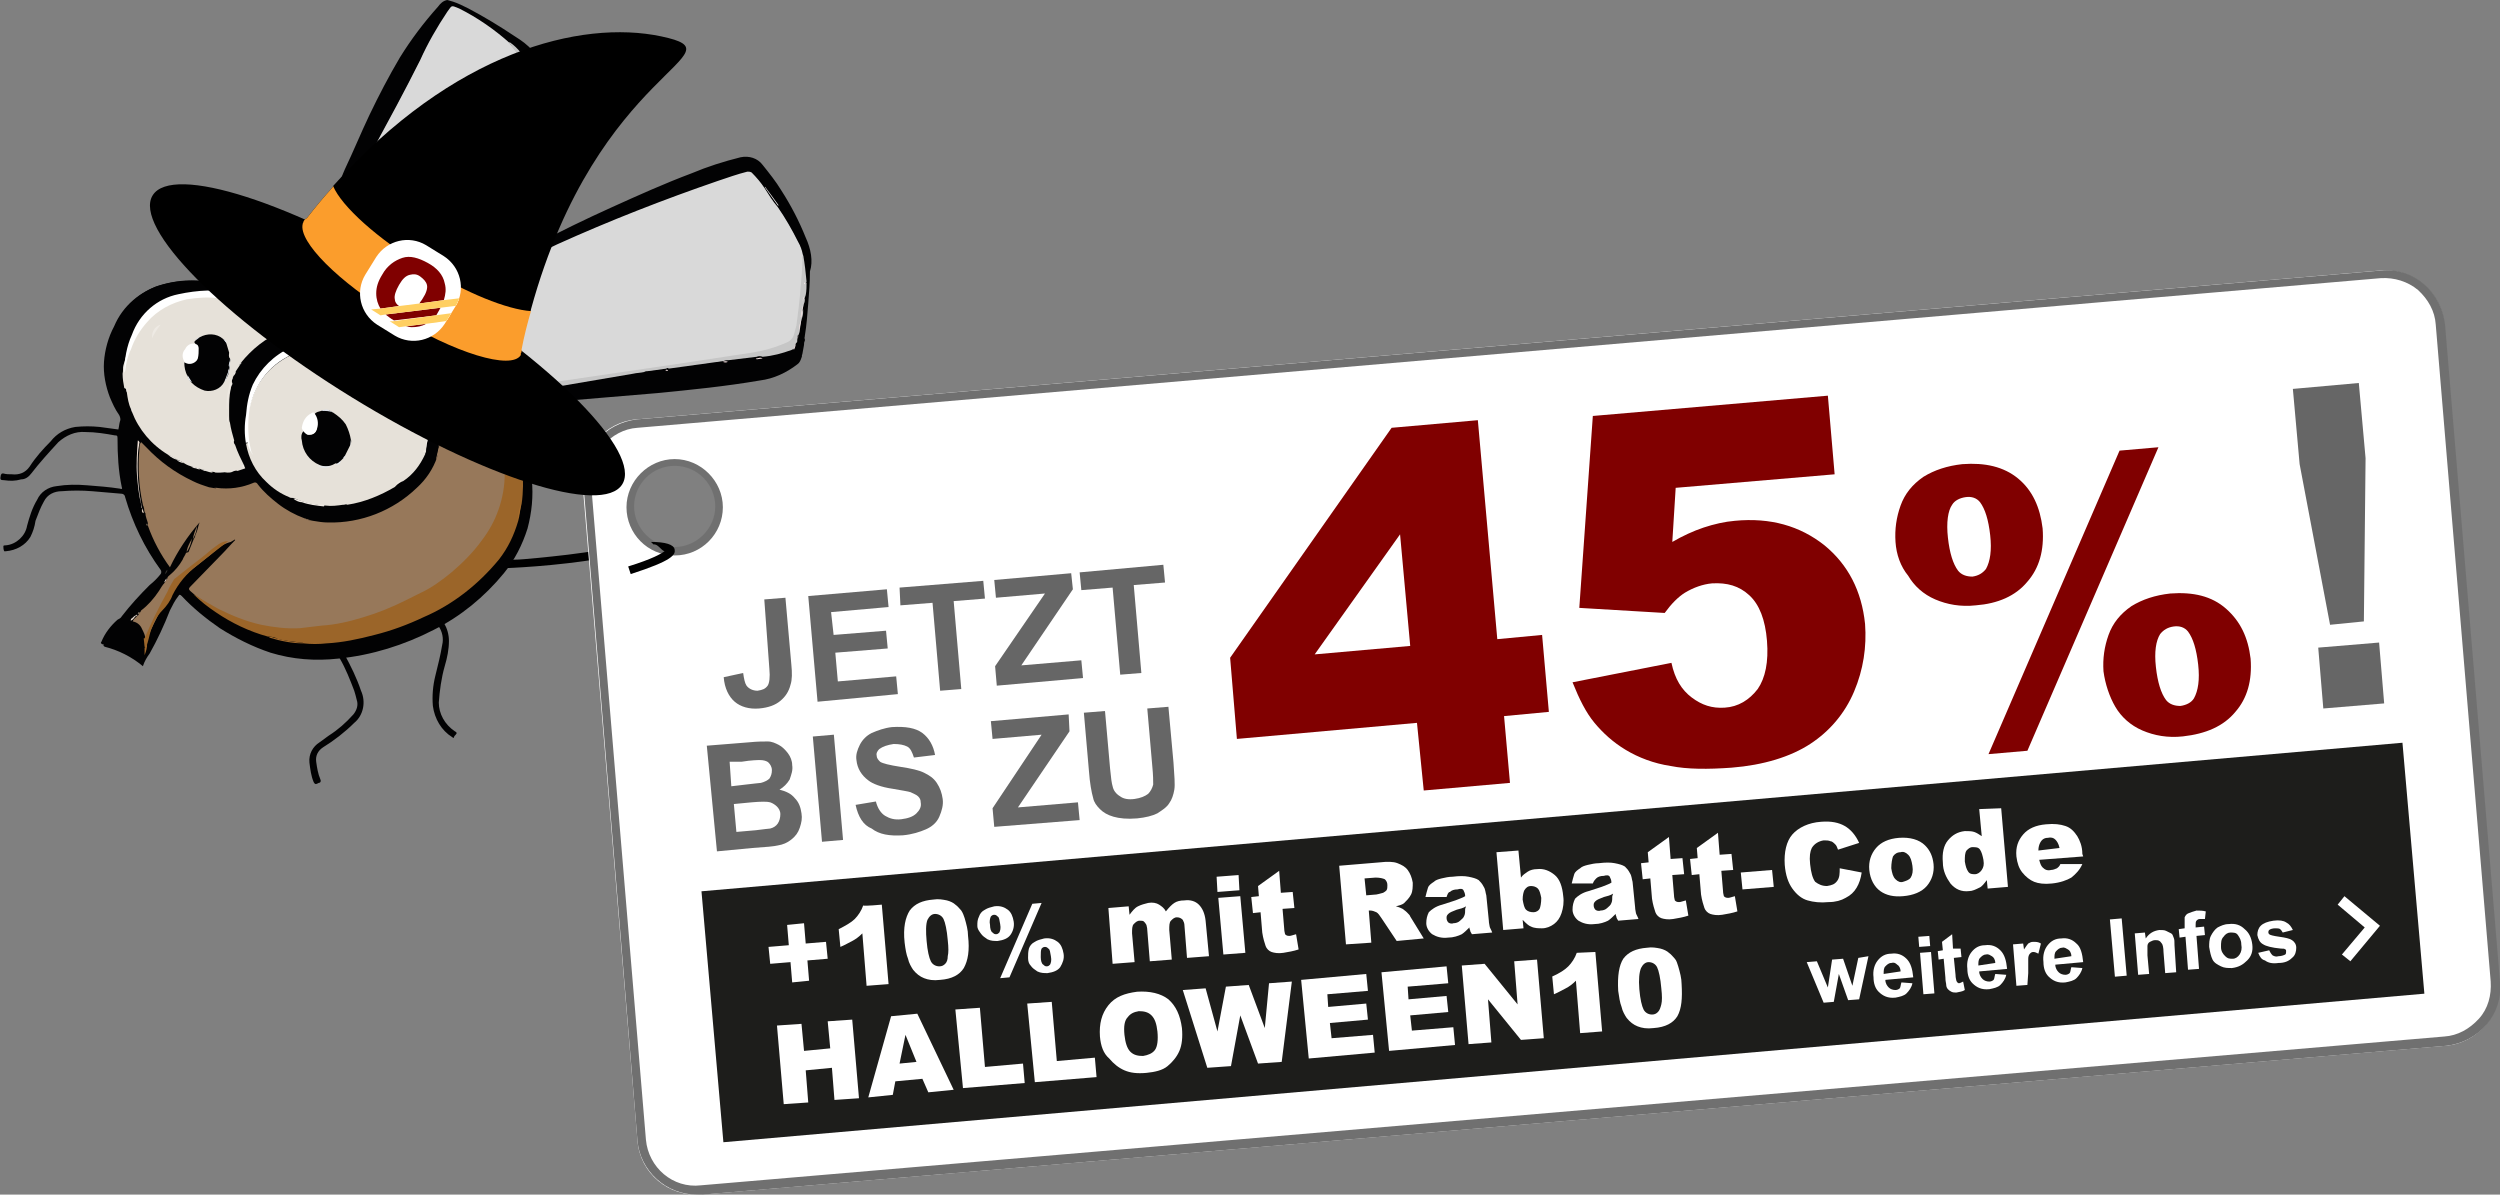 <?xml version="1.0" encoding="utf-8"?>
<!-- Generator: $$$/GeneralStr/196=Adobe Illustrator 27.6.0, SVG Export Plug-In . SVG Version: 6.00 Build 0)  -->
<svg version="1.1" id="Ebene_1" xmlns="http://www.w3.org/2000/svg" xmlns:xlink="http://www.w3.org/1999/xlink" x="0px" y="0px"
	 viewBox="0 0 295.7 141.3" style="enable-background:new 0 0 295.7 141.3;" xml:space="preserve">
<rect x="0" y="0" width="295.7" height="141.3" fill="#808080" stroke="none"/>
<style type="text/css">
	.st0{opacity:0.7;fill:#FFFFFF;enable-background:new    ;}
	.st1{fill:#020203;}
	.st2{fill:#FFFFFF;}
	.st3{fill:#707070;}
	.st4{fill:#97785A;}
	.st5{fill:#E6E1D9;}
	.st6{fill:#9B6529;}
	.st7{fill:#E6D7C8;}
	.st8{fill:#F1E2D7;}
	.st9{fill:#A2692B;}
	.st10{fill:#EEE9E2;}
	.st11{fill:#EDE8E1;}
	.st12{fill:#EBDBCD;}
	.st13{fill:#A07F60;}
	.st14{fill:#AD712E;}
	.st15{fill:#FDECDC;}
	.st16{fill:#97795B;}
	.st17{fill:#9F672A;}
	.st18{fill:#A48362;}
	.st19{fill:#F3EEE7;}
	.st20{fill:#E8E3DD;}
	.st21{fill:#EDE5E1;}
	.st22{fill:#EAE5DF;}
	.st23{fill:#E9E4DE;}
	.st24{fill:#A58363;}
	.st25{fill:#F3EDE5;}
	.st26{fill:#9E7E5F;}
	.st27{fill:#FFFCFA;}
	.st28{fill:#E6D9CE;}
	.st29{fill:#EDE7E1;}
	.st30{fill:#EAE4DE;}
	.st31{fill:#F0EBE5;}
	.st32{fill:#EFE9E5;}
	.st33{fill:#EFEAE3;}
	.st34{fill:#EFE0D2;}
	.st35{fill:#E6E2DD;}
	.st36{fill:#EBE6E1;}
	.st37{fill:#F5F0E8;}
	.st38{fill:#F5EFE8;}
	.st39{fill:#EDDDD3;}
	.st40{fill:#EBE5DE;}
	.st41{fill:#ECE8E2;}
	.st42{fill:#9F7F5F;}
	.st43{fill:#DCCABA;}
	.st44{fill:#E8D9CD;}
	.st45{fill:#363330;}
	.st46{fill:#F3EFE9;}
	.st47{fill:#F4EFE9;}
	.st48{fill:#B1A294;}
	.st49{fill:#F1ECE6;}
	.st50{fill:#EBDCD1;}
	.st51{fill:#F6F0EA;}
	.st52{fill:#9B846F;}
	.st53{fill:#FCF6F0;}
	.st54{fill:#D4C6BA;}
	.st55{fill:#AC8967;}
	.st56{fill:#FBEDE3;}
	.st57{fill:#B39B84;}
	.st58{fill:#F9F4EF;}
	.st59{fill:#FEF8F2;}
	.st60{fill:#B4A496;}
	.st61{fill:#BBA998;}
	.st62{fill:#B7A99C;}
	.st63{fill:#8B6A49;}
	.st64{fill:#F3F0EC;}
	.st65{fill:#EEEAE4;}
	.st66{fill:#C6C6C6;}
	.st67{fill:#FFFDFD;}
	.st68{fill:#FDE9E9;}
	.st69{fill:#F2E0E0;}
	.st70{fill:#F3DFDF;}
	.st71{fill:#F1DEDF;}
	.st72{fill:#F1DDDD;}
	.st73{fill:#F4E1E1;}
	.st74{fill:#FEF1F1;}
	.st75{fill:#E3E8EF;}
	.st76{fill:#DCE0E8;}
	.st77{fill:#E6EBF3;}
	.st78{fill:#EDEFF2;}
	.st79{fill:#EAEFF6;}
	.st80{fill:#E1E6ED;}
	.st81{fill:#E8EDF6;}
	.st82{fill:#D9DDE6;}
	.st83{fill:#666666;}
	.st84{fill:#800000;}
	.st85{fill:#1D1D1B;}
	.st86{fill:#FB9D2C;}
	.st87{clip-path:url(#SVGID_00000081648142359807256170000006642061386128901773_);}
	.st88{clip-path:url(#SVGID_00000131357257326500281000000014143440595290225803_);}
	.st89{fill:none;}
	.st90{fill:#7F0000;}
	.st91{fill:#FFCF61;}
</style>
<path class="st0" d="M95,30.2c-0.1-0.6-0.3-1.2-0.6-1.7c-0.7-1.4-1.5-2.8-2.4-4.1c-0.6-0.7-1.1-1.5-1.6-2.3
	c-0.4-0.6-0.9-1.2-1.5-1.8c-0.1-0.1-0.3-0.2-0.5-0.1c-1.2,0.3-2.4,0.6-3.5,1.1c-6.5,2.2-12.8,4.7-19,7.5c-1.2,0.5-2.4,1.1-3.5,1.8
	c-0.1,0.1-0.2,0.2-0.3,0.2c-0.3,0.3-0.7,0.6-1.1,0.8c-0.7,0.5-1.4,1.1-2,1.7c-0.3,0.4-0.6,0.7-1,1c-1.1,1.1-2.1,2.3-3.1,3.6
	c-0.2,0.1-0.2,0.3-0.2,0.5c0.8,0.9,1.7,1.7,2.5,2.7c1.2,1.5,2.3,3.2,3.2,4.9l0.1,0.1c0.2,0.1,0.3,0.1,0.5,0
	c5.6-0.8,11.1-1.6,16.7-2.5c3.9-0.6,7.8-1.2,11.8-1.8c1.2-0.2,2.4-0.6,3.5-1.1c0.6-0.3,1-0.8,1.2-1.5c0.3-1.5,0.5-3,0.6-4.5
	c0.1-1.3,0.2-2.6,0.2-4C95,30.6,95,30.4,95,30.2L95,30.2z"/>
<path class="st0" d="M46.1,33.4c0.1,0.1,0.2,0.1,0.3,0.1c0.2,0,0.2,0,0.1-0.1c-0.2-0.1-0.1-0.2,0-0.3c1-0.7,2-1.4,3-2
	c0.6-0.4,1.2-0.8,1.8-1.2c1.8-1.2,3.6-2.3,5.4-3.5c1-0.7,2-1.3,3-1.9c1.6-1.1,3.3-2.1,4.9-3.3c0.4-0.3,0.7-0.6,1.1-0.9
	c0.3-0.2,0.4-0.5,0.3-0.9c-0.2-1-0.5-2.1-0.9-3.1c-0.7-2.1-1.5-4.2-2.3-6.3c-0.5-1.2-1-2.4-1.6-3.6c-0.2-0.5-0.5-0.9-0.9-1.3
	c-0.1-0.1-0.2-0.2-0.2-0.3c-1.8-1.6-3.8-3-6-4.1c-1-0.4-0.8-0.4-1.4,0.4C51.6,3.1,50.6,5,49.7,7c-1.8,3.6-3.7,7.1-5.6,10.6
	c-0.7,1.2-1.3,2.5-2,3.7v0.1c-0.5,1.2-0.8,2.5-0.9,3.8c-0.1,0.8-0.2,1.7-0.4,2.5c-0.2,1.3-0.3,2.6-0.5,3.9c0,0.2,0.1,0.3,0.3,0.3
	c0.7,0.1,1.3,0.2,2,0.3C43.7,32.6,44.9,32.9,46.1,33.4L46.1,33.4z"/>
<path class="st1" d="M95.3,28.1c-0.8-2-1.8-3.9-2.9-5.6c-0.6-1-1.4-2-2.2-3c-0.6-0.8-1.6-1.1-2.6-0.9c-2,0.5-3.9,1.1-5.8,1.9
	c-3.2,1.2-6.3,2.6-9.4,4c-3.1,1.4-6.2,2.9-9.2,4.5c-2.4,1.3-4.5,3-6.2,5c-1.1,1.2-2.2,2.5-3.1,3.9c-0.2,0.2-0.3,0.3-0.5,0.1
	c-1.1-0.9-2.3-1.6-3.6-2.2c-0.9-0.4-1.7-0.9-2.6-1.3l-0.1-0.1c0.5-0.4,1.2-0.7,1.7-1.1c0.4-0.3,0.8-0.5,1.3-0.7
	c3.5-2.1,7.1-4.1,10.7-6.2c1.8-1.1,3.7-2.1,5.4-3.3c0.7-0.4,1.3-0.8,1.9-1.3c0.3-0.3,0.5-0.7,0.5-1.2c-0.1-0.6-0.2-1.3-0.4-1.9
	c-0.9-3.4-2.1-6.8-3.6-10c-0.4-1-0.9-1.9-1.6-2.7c-0.6-0.7-1.3-1.2-2.1-1.7c-1.8-1.2-3.6-2.3-5.5-3.3c-0.6-0.3-1.2-0.6-1.8-0.8
	L52.9,0c-0.5,0.1-0.8,0.4-1.1,0.8c-1.7,1.9-3.2,3.9-4.5,6c-1.3,2.2-2.5,4.5-3.6,6.8c-1,2.1-1.9,4.3-2.9,6.4c-0.7,1.5-1,3.2-1.1,4.8
	c-0.1,2.5-0.1,4.9-0.1,7.4c0,0.2-0.1,0.2-0.3,0.2c-1.3-0.1-2.7-0.2-4.1-0.1c-2.6,0.1-5.2,0.7-7.7,1.5c-0.3,0.1-0.6,0.1-0.9,0
	c-1-0.3-2-0.4-3-0.5c-1.5-0.2-3.1,0-4.5,0.4c-2.5,0.7-4.6,2.5-5.6,4.9c-0.7,1.3-1.1,2.8-1.2,4.2c-0.1,1.4,0.2,2.9,0.7,4.2
	c0.3,0.7,0.6,1.4,1.1,2.1c0.1,0.2,0.2,0.5,0.1,0.7c-0.1,0.3-0.1,0.6-0.2,1c-0.7-0.1-1.5-0.2-2.2-0.3c-1-0.1-1.9-0.1-2.9,0
	c-1.2,0.2-2.2,0.8-2.9,1.7c-0.9,0.9-1.8,1.9-2.5,3c-0.5,0.7-1.2,1-2.1,0.9c-0.3,0-0.7,0-1-0.1c-0.2,0-0.2,0-0.3,0.2
	C0,56.7,0,56.8,0.5,56.8c0.7,0.1,1.3,0.1,2-0.1C3,56.7,3.4,56.4,3.7,56c1-1.3,2.1-2.5,3.2-3.7c0.9-0.8,2-1.3,3.2-1.2
	c1.2,0,2.4,0.2,3.5,0.4c0.2,0,0.3,0,0.3,0.3c0,2,0.1,3.9,0.5,5.8c0.1,0.2,0,0.3-0.2,0.2c-1.3-0.2-2.6-0.3-3.9-0.4
	c-1.2-0.1-2.4-0.1-3.6,0.1c-1,0.1-1.9,0.7-2.3,1.6c-0.6,1-0.9,2-1.2,3.1c-0.2,1.2-1.3,2.2-2.5,2.3c-0.1,0-0.3,0-0.3,0.1
	c0,0.2,0,0.4,0.1,0.6l0.2,0c1.2-0.1,2.3-0.7,2.9-1.7c0.3-0.6,0.5-1.2,0.6-1.9c0.3-0.8,0.6-1.6,1-2.3c0.4-0.8,1.2-1.2,2.1-1.2
	c1.2-0.1,2.4-0.1,3.6,0c1.2,0.1,2.3,0.2,3.5,0.3c0.2,0,0.4,0.2,0.4,0.4c0.9,3.1,2.3,6,4.2,8.6c0.1,0.1,0.1,0.4,0,0.5l0,0
	c-0.4,0.5-0.8,0.9-1.3,1.3c-1.2,1.2-2.3,2.4-3.3,3.7c-0.1,0.2-0.3,0.3-0.5,0.4c-0.8,0.7-1.5,1.6-1.9,2.6c-0.1,0.1-0.1,0.2,0.1,0.3
	c1.7,0.3,3.2,1.1,4.5,2.2c0.4-0.8,0.8-1.5,1.2-2.3c0.7-1.4,1.4-2.8,2-4.3c0.3-0.6,0.6-1.2,1.1-1.7c0.1-0.2,0.2-0.1,0.3,0
	c1.6,1.7,3.4,3.1,5.3,4.3c1.6,1,3.4,1.8,5.3,2.4c2.5,0.8,5.2,1,7.8,0.8c0.3-0.1,0.5,0.1,0.6,0.3c0.7,1.2,1.2,2.5,1.7,3.8
	c0.1,0.3,0.2,0.7,0.3,1.1c0.2,0.6,0,1.2-0.4,1.7c-0.9,1-1.8,1.8-2.9,2.5c-0.4,0.3-0.7,0.5-1.1,0.8c-0.8,0.5-1.3,1.4-1.2,2.4
	c0.1,0.8,0.2,1.6,0.5,2.3c0.1,0.2,0.2,0.3,0.4,0.2l0.2-0.1c0.2,0,0.3-0.2,0.2-0.4c-0.3-0.7-0.4-1.4-0.5-2.1
	c-0.1-0.7,0.2-1.3,0.8-1.7c1.3-0.8,2.6-1.8,3.7-2.9c1.1-0.9,1.4-2.5,0.8-3.8c-0.5-1.5-1.2-2.9-1.9-4.2c0.8-0.2,1.5-0.3,2.3-0.4
	c2.9-0.6,5.7-1.7,8.2-3.1c0.3-0.1,0.4-0.2,0.6,0.1c0.4,0.6,0.6,1.4,0.4,2.2c-0.2,1.2-0.5,2.4-0.8,3.6c-0.3,1.2-0.4,2.4-0.3,3.6
	c0.2,1.5,1,2.9,2.3,3.7c0.1,0.1,0.2,0.1,0.2,0c0-0.1,0.1-0.2,0.2-0.3c0.2-0.2,0.1-0.3-0.1-0.4c-1.2-0.8-1.9-2.1-1.9-3.4
	c0.1-1.4,0.3-2.9,0.7-4.3c0.3-1,0.5-2,0.5-3c0-0.7-0.2-1.5-0.6-2.1c-0.1-0.2-0.1-0.2,0.1-0.3c2.3-1.3,4.4-3.1,6.2-5.1
	c0.3-0.3,0.5-0.6,0.7-0.9c0.2-0.2,0.3-0.6,0.5-0.4l0.3-0.3c-0.2-0.1,0-0.2,0-0.3c0.6-1,1.1-2,1.5-3c0.5-1.3,0.8-2.6,0.8-4
	c0.1-1.9,0-3.8-0.3-5.8c-0.3-2-0.9-3.9-1.7-5.7c0.9-0.1,1.9-0.1,2.8-0.2c4.8-0.4,9.6-0.8,14.3-1.2c4.1-0.4,8.1-0.8,12.2-1.5
	c1.6-0.2,3.1-0.9,4.4-1.9c0.3-0.2,0.4-0.5,0.5-0.8c0.1-0.1,0-0.3,0.1-0.4l0.2-1.1c0-0.2,0-0.3,0.1-0.5l0-0.2c-0.1-0.1,0-0.2,0-0.4
	c0.2-1.2,0.3-2.5,0.4-3.8c0.1-1.3,0.2-2.5,0.2-3.8C96.2,30.9,95.9,29.4,95.3,28.1L95.3,28.1z M46.6,33.4c0.1,0.1,0,0.1-0.1,0.1
	c-0.1,0-0.3,0-0.3-0.1c-1.2-0.5-2.3-0.8-3.6-1.1c-0.6-0.2-1.3-0.2-2-0.3c-0.2,0-0.3-0.1-0.3-0.3c0.2-1.3,0.3-2.6,0.5-3.9
	c0.1-0.8,0.2-1.7,0.4-2.5c0.1-1.3,0.4-2.6,0.9-3.8v-0.1c0.7-1.2,1.3-2.5,2-3.7c1.9-3.5,3.8-7,5.6-10.6c0.9-2,2-3.9,3.2-5.7
	c0.6-0.8,0.4-0.8,1.4-0.4c2.2,1.1,4.2,2.5,6,4.1c0,0.1,0.1,0.2,0.2,0.3c0.4,0.4,0.7,0.8,0.9,1.3c0.6,1.2,1.1,2.4,1.6,3.6
	c0.8,2.1,1.6,4.2,2.3,6.3c0.4,1,0.7,2,0.9,3.1c0.1,0.3,0,0.7-0.3,0.9c-0.3,0.3-0.7,0.6-1.1,0.9c-1.6,1.1-3.3,2.2-4.9,3.3
	c-1,0.7-2,1.3-3,1.9c-1.8,1.2-3.6,2.3-5.4,3.5c-0.6,0.4-1.2,0.8-1.8,1.2c-1,0.7-2,1.3-3,2C46.5,33.2,46.5,33.3,46.6,33.4L46.6,33.4z
	 M95,30.8c0,1.3-0.1,2.7-0.2,4c-0.1,1.5-0.3,3-0.6,4.5c-0.1,0.7-0.6,1.2-1.2,1.5c-1.1,0.5-2.3,0.9-3.5,1.1
	c-3.9,0.6-7.8,1.2-11.8,1.8c-5.6,0.8-11.1,1.7-16.7,2.5c-0.2,0-0.3,0-0.5,0l-0.1-0.1c-0.9-1.7-2-3.4-3.2-4.9
	c-0.8-0.9-1.6-1.8-2.5-2.7c0-0.2,0-0.4,0.2-0.5c0.9-1.3,2-2.5,3.1-3.6c0.4-0.3,0.7-0.7,1-1c0.6-0.6,1.3-1.2,2-1.7
	c0.4-0.2,0.8-0.5,1.1-0.8c0.1-0.1,0.2-0.2,0.3-0.2c1.1-0.7,2.3-1.2,3.5-1.8c6.2-2.8,12.6-5.3,19-7.5c1.2-0.4,2.3-0.8,3.5-1.1
	c0.2,0,0.3,0,0.5,0.1c0.6,0.6,1.1,1.2,1.5,1.8c0.5,0.8,1,1.6,1.6,2.3c0.9,1.3,1.7,2.7,2.4,4.1c0.3,0.5,0.5,1.1,0.6,1.7
	C95,30.4,95,30.6,95,30.8L95,30.8z"/>
<path d="M59.8,67.2c0,0,6-0.2,11.6-1.2c1.1-0.2,2.2-0.4,3.3-0.7l-0.2-1c-1,0.3-2.1,0.5-3.2,0.7c-2.8,0.5-5.7,0.8-7.8,1
	c-1.1,0.1-2,0.2-2.7,0.2s-1,0.1-1,0.1L59.8,67.2L59.8,67.2L59.8,67.2z"/>
<path class="st2" d="M295.6,116.1l-6.5-77.7c-0.3-3.8-3.7-6.7-7.6-6.4L75.3,49.6c-3.8,0.3-6.7,3.7-6.4,7.6l6.5,77.7
	c0.3,3.9,3.7,6.7,7.6,6.4l206.2-17.6C293.1,123.4,295.9,120,295.6,116.1L295.6,116.1z M79.8,65.4c-3,0-5.4-2.4-5.4-5.4
	s2.4-5.4,5.4-5.4s5.4,2.4,5.4,5.4S82.8,65.4,79.8,65.4z"/>
<path class="st3" d="M82.4,141.3c-3.6,0-6.7-2.8-7-6.4L69,57.2c-0.2-1.9,0.4-3.7,1.6-5.1s2.9-2.3,4.8-2.5l206.2-17.6
	c1.9-0.2,3.7,0.4,5.1,1.6s2.3,2.9,2.5,4.8l6.5,77.7c0.2,1.9-0.4,3.7-1.6,5.1c-1.2,1.4-2.9,2.3-4.8,2.5L83.1,141.3
	C82.9,141.3,82.7,141.3,82.4,141.3L82.4,141.3z M75.4,50.6c-1.6,0.1-3,0.9-4.1,2.1s-1.5,2.8-1.4,4.4l6.5,77.7
	c0.3,3.3,3.2,5.8,6.5,5.4l206.2-17.6c1.6-0.1,3-0.9,4.1-2.1s1.5-2.8,1.4-4.4l-6.5-77.7c-0.1-1.6-0.9-3-2.1-4.1
	c-1.2-1-2.8-1.5-4.4-1.4L75.4,50.6L75.4,50.6z"/>
<path class="st3" d="M79.8,65.7c-3.2,0-5.7-2.6-5.7-5.7s2.6-5.7,5.7-5.7s5.7,2.6,5.7,5.7S83,65.7,79.8,65.7z M79.8,55.1
	c-2.7,0-4.8,2.2-4.8,4.8s2.2,4.8,4.8,4.8s4.8-2.2,4.8-4.8S82.5,55.1,79.8,55.1z"/>
<path class="st1" d="M16.9,78.8c0.2-0.6,0.5-1.1,0.8-1.5c0.9-1.6,1.7-3.3,2.4-5.1c0.3-0.6,0.6-1.2,1-1.7c0.1-0.2,0.2-0.2,0.4,0
	c1.3,1.4,2.9,2.7,4.5,3.8c1.9,1.2,3.9,2.2,6,2.9c2.6,0.8,5.3,1,8,0.7c4-0.4,7.8-1.6,11.3-3.4c3.2-1.6,6-3.9,8.3-6.7
	c1.3-1.6,2.2-3.4,2.8-5.3c0.5-1.9,0.7-3.8,0.5-5.8c-0.2-3-0.8-6-2.1-8.8c-1.5-3.4-3.6-6.4-6.2-8.9c-1.5-1.4-3.1-2.5-4.9-3.3
	c-1.4-0.7-2.8-1.4-4.2-1.9c-1.7-0.6-3.4-1-5.2-1.3c-4.3-0.6-8.6-0.2-12.7,1.3c-0.4,0.1-0.8,0-1.1-0.1c-2.7-0.8-5.5-0.7-8.1,0.2
	c-2.2,0.9-4,2.7-4.9,4.9c-0.5,1.1-0.9,2.4-1,3.6c-0.1,1.5,0.1,3.1,0.7,4.5c0.3,0.8,0.7,1.5,1.1,2.2c0.1,0.2,0.2,0.4,0.1,0.6
	c0,0.3,0,0.7-0.1,1c-0.2,1.4-0.2,2.8,0,4.2c0.4,3.7,1.5,7.2,3.4,10.4c0.5,0.8,1,1.6,1.6,2.4c0.1,0.1,0.1,0.3,0,0.4l0,0
	c-0.5,0.6-1,1.1-1.6,1.6c-1,1.1-2,2.2-3,3.4c-0.2,0.2-0.3,0.3-0.5,0.5c-0.8,0.7-1.5,1.6-1.9,2.6c-0.1,0.1-0.1,0.2,0.1,0.3
	C14,76.9,15.6,77.7,16.9,78.8L16.9,78.8z"/>
<path class="st4" d="M49.1,43.5l0.8,1.1c0.1,0.1,0.2,0.2,0.2,0.3c1.1,1.9,1.8,4,1.8,6.2c0,0.6,0,1.2,0,1.7c0.1-0.1,0-0.2,0.1-0.2
	c-0.1,0.5-0.2,1-0.3,1.5v0l0,0c-0.5,1.4-1.3,2.6-2.4,3.6c-2.8,2.7-6.6,4.2-10.5,4.1c-0.6,0-1.2-0.1-1.8-0.2c-0.3,0-0.7-0.1-1-0.3
	c-1.1-0.4-2.2-1-3.1-1.7c-0.9-0.7-1.7-1.4-2.4-2.3c-0.1-0.2-0.3-0.3-0.5-0.2c-1.4,0.6-2.9,0.8-4.4,0.6l-0.1,0l0.1,0.1
	c-0.3-0.1-0.7-0.1-1-0.2l0,0l0,0c-0.6-0.2-1.2-0.4-1.8-0.7c-2.1-1-3.9-2.3-5.5-4c-0.2-0.2-0.4-0.4-0.6-0.6c-0.2,0.2-0.2,0.5-0.2,0.7
	c-0.2,2.2-0.1,4.5,0.4,6.7c0,0.1,0.1,0.2,0.1,0.3c0.1,0.2,0,0.5,0.2,0.7c0,0.4,0.2,0.8,0.3,1.2c0,0.1,0,0.2,0,0.3
	c0.6,1.7,1.5,3.4,2.6,4.9c0.9-1.9,2.1-3.7,3.5-5.3c0,0.1-0.1,0.2-0.1,0.3c-0.1,0.4-0.2,0.8-0.4,1.2c0,0.2-0.1,0.3-0.2,0.5l0,0
	c-0.2,0.5-0.4,1-0.6,1.5L22,65.4c-0.1,0.3-0.3,0.5-0.4,0.8c-0.4,0.7-0.9,1.3-1.5,1.8c-0.1,0.1-0.3,0.2-0.3,0.4
	c-0.1,0.2-0.2,0.3-0.3,0.5c-0.3,0.3-0.5,0.7-0.7,1c-0.6,0.9-1.3,1.7-2.1,2.3l-0.1,0.2c-0.1,0.1-0.1,0.1-0.2,0.2l0,0.1
	c0,0.1-0.2,0.1-0.2,0.2c-0.2,0.2-0.4,0.3-0.5,0.6c0.5,0.1,0.9,0.4,1.1,0.9c0.2,0.4,0.4,0.8,0.4,1.2c0.2,0,0.2-0.2,0.3-0.3
	c0.9-2.1,2-4.1,3.1-6.1c0.3-0.4,0.6-0.8,1.1-1c1.4-1.2,2.9-2.3,4.3-3.5c0.4-0.3,0.9-0.5,1.3-0.6l0.5-0.3l0,0.1
	c-0.6,0.6-1.1,1.2-1.7,1.8c-1.2,1.2-2.4,2.5-3.6,3.7c-0.2,0.2-0.2,0.3,0,0.5c0.2,0.2,0.5,0.4,0.7,0.6c2.1,1.6,4.5,2.7,7.1,3.4
	c2.3,0.7,4.7,0.8,7.1,0.5c1.4-0.1,2.8-0.3,4.2-0.7c2-0.5,4-1.2,5.9-2.1c0.6-0.3,1.2-0.6,1.8-0.9c1.1-0.5,2.1-1.1,3-1.8
	c1.6-1.1,3.1-2.5,4.3-4c1-1.2,1.8-2.6,2.5-4c0.6-1.4,0.9-2.8,0.9-4.3c0.2-2.8-0.2-5.6-1-8.3c-0.8-2.6-2-5-3.5-7.3
	c-0.2-0.3-0.4-0.7-0.6-1c0-0.1-0.1-0.2-0.2-0.2c-1.1-0.8-2.3-1.5-3.5-2.1c-1.6-0.8-3.2-1.5-4.9-2c-0.5-0.2-0.9-0.3-1.4-0.3
	c-0.8-0.1-1.5-0.2-2.3-0.4c-0.7-0.2-1.5-0.2-2.2-0.2c-2.7-0.1-5.5,0.2-8.1,0.9c-0.2,0-0.3,0-0.4,0.3c0.8,0.7,1.6,1.5,2.3,2.2
	c0.2,0.3,0.4,0.7,0.7,0.8c0.3,0.1,0.7-0.1,1-0.2c0.8-0.2,1.5-0.3,2.3-0.3c0.2-0.1,0.3-0.1,0.5,0c0.2,0,0.5,0,0.8,0l-0.1-0.1l0,0
	l0.2,0.1c0.2,0.1,0.4,0.1,0.5,0c-0.1-0.1-0.2-0.1-0.3-0.1c1,0.1,1.9,0.3,2.8,0.6c0.6,0.3,1.2,0.4,1.8,0.7c1.1,0.5,2.2,1.1,3.2,1.9
	c0.3,0.3,0.7,0.6,1,0.9c0.1,0,0.2,0.1,0.2,0.2l0,0h0c0.1,0.1,0.2,0.1,0.2,0.2l0.2,0.2C48.9,43.2,49,43.4,49.1,43.5L49.1,43.5z"/>
<path class="st5" d="M50.6,50.7l0-0.2l0,0.1v0c0-0.1,0-0.2,0.1-0.3c0-0.2,0-0.4-0.1-0.6c-0.1-0.1-0.1-0.3,0-0.4
	c-0.2-1.8-0.9-3.5-1.9-5c-0.4-0.4-0.6-0.9-1-1.3c-0.9-0.7-1.8-1.2-2.9-1.5c-3.2-1.3-6.8-1.2-9.9,0.3c-2.2,0.9-4,2.6-4.9,4.8
	c-0.7,1.6-0.9,3.4-0.7,5.1c0,0.7,0.2,1.4,0.4,2l0.1,0.1l0,0l0-0.1c-0.2-0.4-0.2-0.8-0.4-1.1c0-0.1-0.1-0.3-0.3-0.1
	c0.3,1.7,1.1,3.3,2.4,4.5c0.8,0.8,1.7,1.4,2.7,1.8c0.1,0.1,0.3,0.1,0.5,0.1c0.9,0.4,1.8,0.7,2.8,0.8c0.3,0.1,0.6,0,1,0.1
	c0.7,0.1,1.4,0,2.1-0.1l0,0c0.2,0,0.3-0.1,0.5,0c2-0.3,3.9-1.1,5.6-2.1l0.2-0.2c0.2-0.2,0.5-0.4,0.8-0.5c1.2-0.8,2-1.9,2.6-3.2
	c0-0.1,0-0.2,0-0.3h0l0,0v0.2c0.1-0.1,0.1-0.2,0.1-0.4c0-0.4,0.1-0.8,0.2-1.2S50.5,51.1,50.6,50.7L50.6,50.7z"/>
<path class="st5" d="M27.5,44.8c0-0.1,0.1-0.2,0.1-0.3c0-0.2,0.1-0.4,0.3-0.6l0.4-0.6c0-0.2,0.1-0.3,0.2-0.4
	c1.3-1.6,2.9-2.9,4.8-3.7c-0.1-0.2-0.2-0.4-0.3-0.5c-0.1-0.2-0.3-0.4-0.4-0.6c-0.2-0.3-0.4-0.6-0.7-0.8c-0.4-0.4-0.9-0.7-1.4-1
	c-0.7-0.3-1.3-0.6-2.1-0.7c-0.7-0.2-1.4-0.3-2.1-0.4c-1.2-0.1-2.4-0.2-3.6,0c-3,0.3-5.6,2.1-6.9,4.8c-0.5,1-0.9,2.1-1.2,3.2
	c-0.1,0.3,0,0.6-0.1,1c0,0.6,0.1,1.2,0.2,1.7C15,46,15,46.2,15,46.4c0.1,0.7,0.2,1.4,0.5,2c0.1,0.1,0.1,0.2,0.1,0.3
	c0.8,2.1,2.3,3.9,4.3,5.1c0.4,0.2,0.7,0.3,1.1,0.6l0,0c0.3,0.1,0.5,0.2,0.8,0.4c0.3,0.2,0.6,0.3,0.9,0.4c0.4,0.1,0.8,0.2,1.1,0.3
	c0.3,0.1,0.6,0.1,0.9,0.2c-0.1-0.1-0.3-0.1-0.4,0c0.3,0.1,0.6,0.2,0.9,0.2l-0.2-0.1c0.2,0,0.3,0,0.5,0.1c0.5,0,0.9-0.1,1.4,0
	c0.2,0,0.4,0,0.6-0.1c0.2-0.1,0.4-0.2,0.6-0.1c0.3-0.1,0.6-0.2,0.9-0.3c0-0.1-0.1-0.2-0.1-0.3c-0.4-0.8-0.8-1.6-1.1-2.5
	c-0.1-0.1-0.2-0.3-0.1-0.5c-0.2-0.7-0.4-1.4-0.5-2.1c-0.1-0.2-0.1-0.5-0.1-0.8l0-0.7c0-0.8,0-1.7,0.2-2.5c0-0.2,0.1-0.4,0.2-0.6
	C27.4,45.1,27.4,45,27.5,44.8L27.5,44.8z"/>
<path class="st6" d="M54.5,40c0,0.3,0.2,0.5,0.4,0.8c2.2,3.1,3.7,6.6,4.4,10.3c0.3,1.6,0.4,3.2,0.4,4.9c0,2.9-1,5.7-2.7,7.9
	c-1,1.4-2.3,2.7-3.6,3.8c-1.1,0.9-2.3,1.8-3.6,2.4c-0.6,0.3-1.2,0.6-1.8,0.9c-1.6,0.8-3.3,1.5-5,2c-1.6,0.5-3.3,0.9-5,1
	c-0.8,0.1-1.7,0.2-2.5,0.3c-1.5,0.1-3.1-0.1-4.6-0.4c-1.8-0.4-3.5-1.1-5.1-1.9c-0.9-0.5-1.8-1-2.7-1.6l-0.2-0.1
	c0.8,0.8,1.7,1.5,2.6,2.1c1.9,1.3,4,2.3,6.2,2.9l0.1,0c0.4,0,0.8,0.1,1.1,0.3c0.9,0.2,1.8,0.3,2.7,0.4c0.1,0,0.2,0,0.3,0.1
	c0.9,0.1,1.8,0.1,2.7,0c1.9-0.1,3.8-0.5,5.7-1c2-0.5,3.9-1.2,5.8-2.1c3.5-1.5,6.5-3.9,8.9-6.8c1.1-1.4,1.8-2.9,2.3-4.6
	c0.2-0.7,0.2-1.4,0.4-2c0.2-1.4,0.2-2.8,0.1-4.2c-0.3-4-1.6-7.8-3.7-11.2c-0.8-1.3-1.7-2.6-2.7-3.7l-0.2-0.1
	C54.9,40.2,54.8,39.9,54.5,40L54.5,40z"/>
<path class="st7" d="M54.5,40c0.2,0,0.4,0.3,0.6,0.3c-0.5-0.6-1.1-1.2-1.7-1.8c-0.9-0.8-1.8-1.5-2.9-2.1c-0.3-0.1-0.7-0.3-1-0.4
	l-0.2,0l0.1,0c-0.7-0.4-1.5-0.7-2.3-0.9c-1-0.3-2-0.6-3-0.9c-0.8-0.1-1.6-0.3-2.3-0.4c-0.3,0-0.6,0-1-0.1c-0.3-0.1-0.7-0.1-1.1-0.1
	l0.1,0.1c-0.1,0-0.3,0-0.4-0.1c-1.1-0.1-2.2,0-3.2,0.1c-0.2,0.1-0.5,0.1-0.7,0c-1.9,0.2-3.8,0.6-5.7,1.3c0.6,0.3,1,0.7,1.5,1
	c0.2-0.1,0.5-0.2,0.7-0.2c2.8-0.7,5.6-1,8.5-0.8c0.5,0,1,0.1,1.5,0.2c0.8,0.2,1.6,0.3,2.4,0.4c1.6,0.3,3.2,0.9,4.7,1.6
	C51,37.8,52.8,38.8,54.5,40L54.5,40z"/>
<path class="st2" d="M29.1,52.4c0.2-0.2,0.2,0,0.2,0.1c0.1,0.4,0.3,0.8,0.5,1.2l0,0l0,0c-0.4-1.4-0.5-2.8-0.4-4.3
	c0.2-3,1.9-5.8,4.6-7.2c1.5-0.9,3.2-1.4,5-1.5c1.5-0.1,2.9,0,4.4,0.4c1.3,0.4,2.5,0.9,3.6,1.6c0.2,0.1,0.5,0.3,0.7,0.4l0,0l0,0
	c-1.1-1.6-2.8-2.7-4.7-3c-2.9-0.7-5.9-0.3-8.6,1c-2,0.9-3.6,2.5-4.5,4.4c-0.5,1.2-0.7,2.3-0.8,3.6c-0.2,1.1-0.2,2.3,0,3.4L29.1,52.4
	L29.1,52.4z"/>
<path class="st2" d="M14.7,44.1l0.1-0.2c0.1-0.9,0.3-1.8,0.7-2.6c0.4-1.2,1.1-2.3,1.9-3.2c1.2-1.4,2.9-2.3,4.7-2.7
	c1.3-0.2,2.6-0.3,3.9-0.1c0.8,0.1,1.5,0.2,2.2,0.3c1.3,0.2,2.6,0.8,3.6,1.7l0.2,0c-0.8-1.1-1.9-1.9-3.1-2.5
	c-0.3-0.1-0.6-0.2-0.9-0.2c-2.3-0.4-4.6-0.3-6.9,0.2c-2.5,0.5-4.6,2.3-5.5,4.8C15,40.9,14.7,42.5,14.7,44.1z"/>
<path class="st6" d="M27,64c-0.9,0-1.4,0.6-2,1c-0.8,0.7-1.7,1.4-2.5,2c-0.6,0.5-1.3,1-1.9,1.5C20.3,69,20,69.5,19.8,70
	c-1,1.8-1.9,3.6-2.7,5.5l-0.1,0l0.1,1c0.1,0,0.1,0.2,0.2,0c0-0.2,0.1-0.3,0.1-0.4c0-0.1,0.1-0.1,0-0.1v0v0.2
	c0.2-0.6,0.3-1.2,0.5-1.8c0.3-0.8,0.7-1.6,1.3-2.2c0.5-0.5,1-1.2,1.2-1.8c0.7-1.4,1.7-2.6,2.9-3.5C24.7,65.8,25.8,64.9,27,64L27,64z
	"/>
<path class="st8" d="M16.8,60.1c-0.4-2-0.6-4-0.5-6c0-0.6,0.1-1.2,0.2-1.8c-0.1-0.1-0.1-0.2-0.2-0.2c-0.1,1.4-0.2,2.8-0.1,4.1
	c0.1,1.2,0.2,2.3,0.5,3.5C16.7,59.9,16.7,60.1,16.8,60.1L16.8,60.1L16.8,60.1L16.8,60.1z"/>
<path class="st9" d="M35.9,76.1C35.8,76,35.7,76,35.5,76c-1.1-0.1-2.2-0.3-3.2-0.6c-0.2-0.1-0.3-0.1-0.5,0
	C33.1,75.8,34.5,76.1,35.9,76.1z"/>
<path class="st10" d="M38.4,59.8c-0.2-0.2-0.4-0.1-0.6-0.1c-1-0.1-2-0.4-2.9-0.7l-0.2,0c0.3,0.2,0.6,0.4,1,0.4
	c0.8,0.3,1.7,0.4,2.6,0.5L38.4,59.8L38.4,59.8z"/>
<path class="st11" d="M27.2,45.2c-0.1,0.5-0.2,0.9-0.3,1.4c-0.1,0.6-0.1,1.1-0.1,1.7l0.1,0.2c0-0.7,0.1-1.3,0.2-2
	c0.1-0.4,0.2-0.8,0.3-1.2L27.2,45.2L27.2,45.2z"/>
<path class="st12" d="M44.1,34.1c0.4,0.2,0.8,0.3,1.2,0.3c0.6,0.2,1.1,0.3,1.7,0.5l0.1,0c-0.5-0.2-1-0.4-1.5-0.5
	c-0.1-0.1-0.3,0-0.4-0.1l-0.5-0.1c-0.1-0.1-0.3,0-0.4-0.1h-0.1L44.1,34.1L44.1,34.1z"/>
<path class="st13" d="M42.1,38.9h0.2c-1-0.3-2-0.5-3.1-0.7c0.2,0.2,0.3,0.1,0.4,0.2C40.5,38.5,41.3,38.7,42.1,38.9L42.1,38.9z"/>
<path class="st14" d="M61.6,59.6c-0.2,0.7-0.3,1.3-0.4,2C61.4,60.9,61.6,60.2,61.6,59.6z"/>
<path class="st15" d="M44.1,34.1l0.2,0c-0.9-0.2-1.7-0.3-2.6-0.5l0,0l0,0C41.6,33.7,44.1,34.1,44.1,34.1z"/>
<path class="st16" d="M22.8,63.8c0.3-0.5,0.5-1.1,0.5-1.6C23.1,62.7,22.9,63.2,22.8,63.8z"/>
<path class="st16" d="M22,65.4C22,65.4,22,65.6,22,65.4c0.4-0.5,0.6-1.1,0.7-1.7c-0.2,0.4-0.5,0.9-0.6,1.4
	C22.1,65.3,22.1,65.3,22,65.4z"/>
<path class="st17" d="M17.4,76.2c0-0.1,0-0.2,0-0.3c-0.2,0.2,0,0.6-0.3,0.7c0,0.3,0,0.6,0,0.9C17.3,77,17.4,76.6,17.4,76.2z"/>
<path class="st18" d="M51.6,54.2c0,0,0,0.1,0,0.2c0.2-0.6,0.4-1.2,0.4-1.8c-0.1,0.1-0.1,0.2-0.1,0.3C51.8,53.3,51.7,53.8,51.6,54.2z
	"/>
<path class="st19" d="M47.7,42.8L47.7,42.8c0.2,0.5,0.5,0.9,0.8,1.3h0.1C48.4,43.6,48.1,43.2,47.7,42.8z"/>
<path class="st20" d="M26.7,55.8c-0.1-0.1-0.2-0.1-0.3-0.1c-0.3,0-0.7,0-1,0.1l0,0l0,0C25.8,55.9,26.3,55.9,26.7,55.8L26.7,55.8z"/>
<path class="st21" d="M49.5,36c0.3,0.2,0.6,0.4,1,0.4C50.2,36.2,49.9,36.1,49.5,36L49.5,36L49.5,36z"/>
<path class="st22" d="M21,54.4c-0.3-0.3-0.7-0.5-1.1-0.6C20.2,54.1,20.6,54.3,21,54.4z"/>
<path class="st23" d="M50.6,50.7c-0.1,0.4-0.2,0.8-0.1,1.2l0.1-0.1v-0.1c0-0.1,0.1-0.3,0-0.4C50.6,51.1,50.6,50.9,50.6,50.7z"/>
<path class="st24" d="M24.5,57.6h-0.1v0l1.3,0.2c-0.1-0.1-0.2-0.1-0.3-0.1C25.3,57.8,24.5,57.6,24.5,57.6z"/>
<path class="st25" d="M47.6,56.8c-0.3,0.1-0.6,0.2-0.8,0.5C47.1,57.2,47.3,57,47.6,56.8z"/>
<path class="st26" d="M36,61.3L36,61.3c0.2,0.2,0.6,0.3,1,0.3C36.9,61.6,36,61.3,36,61.3z"/>
<path class="st27" d="M50.6,51.8L50.6,51.8c-0.2,0.5-0.2,0.9-0.2,1.3C50.5,52.6,50.5,52.2,50.6,51.8z"/>
<path class="st28" d="M15.5,73.4c0.3-0.1,0.4-0.4,0.6-0.6l-0.1,0c-0.2,0.1-0.3,0.3-0.5,0.4C15.5,73.3,15.4,73.4,15.5,73.4L15.5,73.4
	z"/>
<path class="st29" d="M23.7,55.5c-0.3-0.2-0.7-0.3-1.1-0.3c0.2,0.1,0.4,0.2,0.6,0.2C23.4,55.5,23.5,55.5,23.7,55.5L23.7,55.5
	L23.7,55.5z"/>
<path class="st30" d="M28,55.6c-0.2-0.2-0.5,0-0.7,0.1v0l0.1,0C27.6,55.7,27.8,55.6,28,55.6L28,55.6z"/>
<path class="st31" d="M21.7,54.8c-0.2-0.3-0.5-0.3-0.8-0.4C21.2,54.7,21.5,54.7,21.7,54.8z"/>
<path class="st32" d="M26.9,49.2c-0.1,0.2-0.1,0.5,0.1,0.8C27,49.7,26.9,49.4,26.9,49.2z"/>
<path class="st33" d="M27.9,43.9L27.9,43.9c-0.2,0.1-0.4,0.3-0.3,0.6C27.8,44.3,27.9,44.1,27.9,43.9L27.9,43.9z"/>
<path class="st34" d="M35.5,33.6c0.2,0.2,0.5,0,0.8,0v0l-0.1,0L35.5,33.6z"/>
<polygon class="st35" points="24.2,55.7 24.6,55.7 24.6,55.6 23.7,55.5 23.7,55.5 23.7,55.5 "/>
<path class="st36" d="M41,59.6c-0.2-0.2-0.4,0-0.6,0l0,0l0.1,0C40.6,59.7,40.8,59.6,41,59.6L41,59.6z"/>
<path class="st37" d="M33,38.7c0.1,0.2,0.2,0.4,0.4,0.5C33.4,39,33.2,38.8,33,38.7L33,38.7L33,38.7L33,38.7z"/>
<path class="st38" d="M33,38.7L33,38.7l-0.3-0.6C32.7,38.4,32.9,38.5,33,38.7L33,38.7z"/>
<path class="st39" d="M40.8,33.6c0.3,0.2,0.6,0.2,0.9,0.1c-0.2-0.1-0.3-0.1-0.5-0.1L40.8,33.6z"/>
<path class="st40" d="M27.2,45.2l0.1,0.1c0-0.2,0.2-0.4,0.2-0.6C27.3,44.8,27.4,45.1,27.2,45.2z"/>
<path class="st41" d="M15,46.4c0.1-0.2,0-0.4,0-0.6h0l0,0C14.9,46,14.9,46.2,15,46.4L15,46.4z"/>
<path class="st42" d="M38.1,38.3c-0.2-0.2-0.4,0-0.6-0.1l0.1,0.1L38.1,38.3L38.1,38.3z"/>
<path class="st43" d="M16.8,60.1L16.8,60.1c0,0.3-0.1,0.5,0.2,0.6C17,60.5,16.9,60.3,16.8,60.1L16.8,60.1z"/>
<path class="st44" d="M19.4,68.9c0.2-0.1,0.3-0.3,0.3-0.5C19.6,68.5,19.5,68.7,19.4,68.9z"/>
<path class="st45" d="M19.5,67.9c0.2-0.1,0.3-0.3,0.3-0.5C19.6,67.5,19.6,67.7,19.5,67.9z"/>
<path class="st46" d="M27.4,52c-0.1,0.2,0,0.3,0.1,0.5l0,0C27.5,52.3,27.5,52.2,27.4,52z"/>
<path class="st47" d="M28.6,42.9c-0.2,0-0.3,0.2-0.3,0.3l0,0.1C28.4,43.1,28.5,43,28.6,42.9L28.6,42.9z"/>
<path class="st48" d="M49.1,43.5c0-0.2-0.1-0.4-0.3-0.4C48.8,43.3,49,43.4,49.1,43.5z"/>
<path class="st49" d="M50.5,49.1c-0.2,0.1-0.1,0.3,0,0.5h0l0,0C50.5,49.4,50.5,49.3,50.5,49.1z"/>
<path class="st35" d="M25.4,55.8L25.4,55.8l-0.5-0.2c0,0.1,0.1,0.1,0.2,0.1L25.4,55.8L25.4,55.8z"/>
<path class="st50" d="M39.4,33.5c0.1,0.1,0.3,0.1,0.4,0.1c0-0.1-0.1-0.1-0.2-0.1L39.4,33.5L39.4,33.5z"/>
<path class="st51" d="M15.6,48.7c0.1-0.2,0.1-0.3-0.1-0.3L15.6,48.7z"/>
<path class="st5" d="M23.7,55.5L23.7,55.5l-0.5-0.1C23.4,55.5,23.5,55.5,23.7,55.5L23.7,55.5z"/>
<path class="st52" d="M50,45c0-0.1,0-0.3-0.2-0.3L50,45z"/>
<path class="st53" d="M50.2,53.4l0-0.2c-0.1,0.1-0.1,0.2-0.1,0.3L50.2,53.4z"/>
<path class="st54" d="M16,72.9l0.1,0c0.1-0.1,0.2-0.1,0.1-0.2C16.1,72.7,16.1,72.8,16,72.9L16,72.9z"/>
<path class="st7" d="M41.2,33.6l0.5,0.1v-0.1C41.5,33.6,41.3,33.6,41.2,33.6z"/>
<path class="st7" d="M45.2,34.4c0.1,0.1,0.3,0.1,0.4,0.1C45.5,34.4,45.3,34.4,45.2,34.4z"/>
<path class="st55" d="M39.1,38.3c0-0.1-0.2-0.1-0.2-0.1l0,0l0.1,0L39.1,38.3L39.1,38.3z"/>
<path class="st56" d="M49.5,36L49.5,36L49.5,36l-0.2-0.1C49.3,36,49.4,36,49.5,36L49.5,36z"/>
<path class="st7" d="M44.3,34.1c0.1,0.1,0.3,0.1,0.4,0.1C44.6,34.2,44.5,34.1,44.3,34.1z"/>
<path class="st5" d="M50.6,51.3c0,0.1-0.1,0.3,0,0.4C50.6,51.6,50.6,51.4,50.6,51.3z"/>
<path class="st57" d="M17.4,62.2c0.1-0.1,0-0.2,0-0.3C17.3,62,17.3,62.1,17.4,62.2z"/>
<path class="st58" d="M28.7,55c0,0.1,0,0.2,0.1,0.3C28.9,55.1,28.8,55.1,28.7,55z"/>
<polygon class="st59" points="50.6,50.2 50.5,50.4 50.6,50.5 50.6,50.4 "/>
<path class="st60" d="M48.6,42.9c0-0.1-0.1-0.2-0.2-0.2h0C48.4,42.8,48.5,42.9,48.6,42.9z"/>
<path class="st61" d="M16.3,72.6c0.1,0,0.2-0.1,0.2-0.2C16.4,72.4,16.3,72.5,16.3,72.6z"/>
<path class="st62" d="M48.4,42.7c0-0.2-0.1-0.2-0.2-0.2C48.2,42.5,48.3,42.6,48.4,42.7z"/>
<path class="st63" d="M44.4,35.4c-0.8-0.2-1.6-0.3-2.4-0.4c0.2,0.1,0.4,0.2,0.6,0.2C43.2,35.3,43.8,35.4,44.4,35.4z"/>
<path class="st64" d="M29.8,53.6L29.8,53.6l0,0.2h0C29.9,53.7,29.9,53.6,29.8,53.6z"/>
<path class="st65" d="M19,38.4c-0.7,0.2-1.1,0.9-1,1.6V40C18.2,39.5,18.6,38.9,19,38.4z"/>
<path class="st66" d="M95,30.2c-0.2,0.2-0.1,0.4-0.1,0.6c0,1-0.1,2.1-0.2,3.1c-0.1,1.5-0.3,3.1-0.5,4.6c-0.1,0.4-0.2,0.7-0.3,1.1
	c-0.2,0.7-0.8,0.9-1.3,1.1c-1.2,0.5-2.4,0.8-3.6,1c-2.6,0.4-5.3,0.8-7.9,1.2c-6.8,1-13.6,2-20.4,3l-0.1,0c0.1,0.3,0.2,0.5,0.4,0.7
	c0.1,0.1,0.2-0.1,0.3,0l3.7-0.7c0.2-0.1,0.3-0.1,0.5-0.1l9.4-1.6c0.4-0.1,0.9-0.1,1.3-0.2c0.1-0.1,0.2-0.1,0.4-0.1
	c0.7-0.1,1.5-0.2,2.2-0.3c0.1-0.1,0.2-0.1,0.3,0l6.5-0.9c0.2-0.1,0.4-0.1,0.6-0.1l3.3-0.4c0.2-0.1,0.5-0.1,0.7,0
	c1.2-0.1,2.3-0.4,3.4-0.8c0.2-0.1,0.3-0.1,0.4-0.3c0-0.3,0.2-0.5,0.2-0.7v0.2c0.1-0.1,0.1-0.2,0.1-0.4c0-0.3,0.1-0.6,0.1-0.9h0l0,0
	c0,0.1-0.1,0.3,0,0.4c0.1-0.2,0.2-0.4,0.2-0.7c0.1-0.5,0.1-1,0.3-1.5c0.1-0.3,0.1-0.6,0.1-0.9c-0.1,0.2-0.2,0.4-0.2,0.6
	c0.1-0.5,0.2-0.9,0.3-1.3c0.1-0.2,0.1-0.4,0.1-0.6c-0.1,0.1-0.1,0.3-0.1,0.4c0-0.3,0.1-0.5,0.2-0.8c0.1-0.5,0.1-1,0.1-1.5l-0.1,0.1
	v0l0.1-0.2C95.3,32.3,95.2,31.2,95,30.2L95,30.2z"/>
<path class="st66" d="M60.3,5c0,0-0.2,0.1-0.1,0.1c0.9,1,1.6,2.2,2,3.5c1.1,2.5,2,5,2.9,7.6c0.3,1,0.7,2,1,3.1c0.2,0.5,0,1-0.4,1.3
	c-1.3,1-2.7,2-4.2,2.9c-0.5,0.3-1,0.7-1.6,1c-1.8,1.1-3.5,2.3-5.2,3.4c-1.1,0.7-2.2,1.4-3.3,2.1c-1.6,1-3.2,2-4.8,3.2
	c-0.2,0.1-0.4,0.2,0,0.3v0l-0.1,0l0.2,0.1c0.3-0.1,0.5-0.4,0.8-0.5c0.1-0.1,0.2-0.2,0.4-0.2l2.7-1.8c0.4-0.4,0.9-0.7,1.4-1l1.3-0.9
	c0.2-0.2,0.5-0.4,0.8-0.5c0.3-0.2,0.6-0.4,0.9-0.6c0.2-0.2,0.4-0.4,0.7-0.5c0.3-0.2,0.6-0.4,0.9-0.6c0.2-0.2,0.4-0.4,0.7-0.5
	c0.3-0.2,0.6-0.3,0.8-0.5c0.2-0.2,0.4-0.3,0.6-0.4c0.3-0.1,0.6-0.3,0.8-0.5c0.2-0.2,0.4-0.4,0.7-0.5c0.3-0.2,0.6-0.4,0.9-0.6
	c0.2-0.2,0.5-0.4,0.8-0.5c0.5-0.3,1-0.6,1.4-1c0.4-0.4,0.9-0.6,1.3-1c0.4-0.3,0.9-0.6,1.3-0.9c0.3-0.2,0.6-0.4,0.8-0.6
	c0-0.1,0-0.2,0-0.3c-0.3-1.1-0.7-2.1-1-3.1c-0.5-1.4-1-2.8-1.5-4.2c-0.6-1.5-1.2-3.1-1.8-4.6C62.1,6.7,61.3,5.7,60.3,5L60.3,5z"/>
<path class="st67" d="M90.5,22.1c-0.1,0,0,0.1,0,0.1c0.5,0.7,1,1.4,1.5,2.1l0.1,0C91.6,23.6,91.1,22.9,90.5,22.1L90.5,22.1z"/>
<path class="st68" d="M94.8,37.7c-0.2,0.5-0.3,1-0.3,1.5C94.6,38.7,94.7,38.2,94.8,37.7z"/>
<path class="st69" d="M95,36.1c-0.2,0.4-0.2,0.9-0.3,1.4l0.1,0l0.1-0.7C94.9,36.6,95,36.3,95,36.1z"/>
<path class="st70" d="M90.2,42.4c-0.3-0.2-0.5,0-0.8,0l0.1,0.1L90.2,42.4L90.2,42.4z"/>
<path class="st71" d="M94.4,39.9c0-0.2,0-0.3,0.1-0.5c-0.1,0.3-0.2,0.6-0.2,0.9C94.3,40.2,94.3,40.1,94.4,39.9z"/>
<path class="st71" d="M94.1,40.8l0-0.2c0,0.3-0.3,0.5-0.2,0.8C94,41.1,94.1,41,94.1,40.8z"/>
<path class="st69" d="M95.1,35.1c-0.2,0.2-0.1,0.5-0.2,0.8c0-0.2,0.1-0.3,0.1-0.5C95.1,35.4,95.1,35.3,95.1,35.1z"/>
<path class="st72" d="M86.1,42.8c-0.2-0.1-0.4-0.1-0.6,0v0l0,0C85.7,42.9,85.9,42.9,86.1,42.8L86.1,42.8z"/>
<path class="st73" d="M79,43.8c-0.1-0.1-0.2-0.1-0.3,0C78.9,43.9,79,43.9,79,43.8z"/>
<path class="st74" d="M95.2,33.4c-0.1,0-0.1,0.2-0.1,0.2l0.1,0l0-0.1L95.2,33.4z"/>
<path class="st1" d="M40.3,54.5l0.3-0.3c0.1,0,0.2-0.2,0.2-0.3c0.2-0.4,0.4-0.8,0.6-1.2c0.1-0.2,0.2-0.5,0.1-0.7
	c-0.1-0.6-0.3-1.2-0.6-1.8c-0.4-0.6-0.9-1-1.5-1.4c-0.4-0.3-0.9-0.4-1.4-0.2c-0.3,0.1-0.6,0.1-0.8,0.4c0.2,0.4,0.2,0.9,0.3,1.3
	c0,0.2,0,0.4-0.1,0.6c-0.1,0.4-0.6,0.6-1,0.5c-0.1,0-0.2-0.1-0.3-0.2L35.9,51c-0.3,0.3-0.3,0.8-0.2,1.1c0.1,1.3,0.9,2.4,2.1,2.9
	c0.5,0.2,1,0.2,1.5,0l0.4-0.2C40,54.9,40.2,54.7,40.3,54.5L40.3,54.5z"/>
<path class="st2" d="M35.9,51c0.2,0.3,0.5,0.5,0.8,0.4c0.4,0,0.7-0.3,0.8-0.7c0.2-0.6,0.1-1.3-0.3-1.8c-0.1-0.2-0.3-0.1-0.4,0
	c-0.6,0.3-1,0.9-1.1,1.7C35.7,50.7,35.8,50.9,35.9,51z"/>
<path class="st75" d="M39.3,55.1c-0.5,0.1-1,0.1-1.5,0h-0.2C38.1,55.4,38.8,55.4,39.3,55.1L39.3,55.1L39.3,55.1L39.3,55.1z"/>
<path class="st76" d="M38,48.6c0.5,0,1,0,1.4,0.2c-0.1-0.1-0.1-0.1-0.5-0.3C38.7,48.4,38.3,48.4,38,48.6L38,48.6L38,48.6L38,48.6z"
	/>
<path class="st77" d="M40.3,54.5L39.7,55C40,55,40.3,54.8,40.3,54.5z"/>
<path class="st78" d="M41.5,52c0,0.2-0.1,0.5-0.1,0.7c0,0.1,0,0.2,0,0.3C41.4,52.6,41.6,52.3,41.5,52z"/>
<path class="st79" d="M40.8,53.9c-0.1,0.1-0.2,0.2-0.2,0.3C40.8,54.2,40.8,54.2,40.8,53.9z"/>
<path class="st1" d="M26.4,40.1c-0.8-0.7-1.9-0.7-2.8-0.2c-0.2,0.1-0.4,0.2-0.5,0.4c0,0.1-0.2,0.1-0.1,0.2c0.4,0.5,0.5,1.2,0.2,1.8
	c-0.2,0.4-0.6,0.6-1,0.6c-0.1,0-0.3-0.1-0.4,0c0,0.5,0.1,1.1,0.4,1.6c0.1,0.3,0.3,0.6,0.5,0.8c0.4,0.4,0.9,0.7,1.5,0.9
	c0.9,0.2,1.9-0.2,2.3-1l0.1-0.2c0.2-0.2,0.3-0.5,0.4-0.7c0-0.2,0.1-0.3,0.1-0.5c0-0.1,0.1-0.3,0.1-0.4c0-0.2,0-0.3,0-0.5
	c0-0.2,0.1-0.3,0-0.5c-0.2-0.2-0.1-0.5-0.1-0.7c-0.1-0.3-0.2-0.7-0.3-1C26.7,40.4,26.6,40.2,26.4,40.1L26.4,40.1z"/>
<path class="st2" d="M21.9,42.9c0.5,0.3,1.1,0.1,1.4-0.3l0.1-0.2c0.1-0.4,0.1-0.8,0.1-1.2c0-0.2-0.1-0.5-0.4-0.5
	c-0.4-0.2-1,0.1-1.2,0.6C21.5,41.7,21.5,42.4,21.9,42.9L21.9,42.9z"/>
<path class="st80" d="M26.9,44.2c-0.1,0.3-0.2,0.5-0.3,0.8c0,0.1,0,0.1,0.1,0c0.3-0.7,0.5-1.4,0.5-2.1c0-0.2,0.1-0.3,0-0.5
	c0,0.2,0,0.3-0.1,0.5c0,0.2-0.1,0.3,0,0.5c0,0.1,0,0.2-0.1,0.4C27,43.9,27,44,26.9,44.2z"/>
<path class="st77" d="M22.7,45.2l-0.5-0.8C22.2,44.8,22.4,45.1,22.7,45.2z"/>
<path class="st81" d="M23.1,40.3l0.5-0.4C23.4,39.9,23.2,40.1,23.1,40.3z"/>
<path class="st77" d="M26.4,40.1l0.4,0.5C26.8,40.4,26.7,40.2,26.4,40.1z"/>
<path class="st82" d="M27.1,43.4c0-0.2,0.1-0.3,0-0.5C27.1,43,27.1,43.2,27.1,43.4z"/>
<path class="st82" d="M27,44.2c0.1-0.1,0.1-0.3,0.1-0.5C27,43.9,27,44,27,44.2z"/>
<g>
	<path class="st83" d="M90.4,70.9l2.5-0.2l0.7,7.9c0.1,1,0.1,1.8-0.1,2.4c-0.2,0.8-0.6,1.4-1.2,1.9c-0.6,0.5-1.4,0.8-2.5,0.9
		c-1.2,0.1-2.2-0.2-2.9-0.8c-0.7-0.6-1.2-1.6-1.3-2.9l2.3-0.5c0.1,0.7,0.2,1.2,0.4,1.5c0.3,0.4,0.8,0.6,1.3,0.6
		c0.6-0.1,0.9-0.2,1.2-0.6c0.2-0.3,0.3-1,0.2-2L90.4,70.9L90.4,70.9z"/>
	<polygon class="st83" points="96.7,83 95.6,70.5 104.9,69.7 105.1,71.8 98.3,72.4 98.6,75.1 104.8,74.6 105,76.7 98.8,77.2 
		99.1,80.6 106,80 106.2,82.1 	"/>
	<polygon class="st83" points="111.2,81.7 110.3,71.3 106.5,71.6 106.4,69.5 116.3,68.7 116.5,70.8 112.8,71.1 113.7,81.5 	"/>
	<polygon class="st83" points="117.9,81.1 117.7,78.8 123.6,70.2 117.8,70.7 117.6,68.6 126.7,67.8 126.9,69.7 120.8,78.7 
		127.9,78.1 128.1,80.2 	"/>
	<polygon class="st83" points="132.5,79.8 131.6,69.5 127.9,69.8 127.7,67.7 137.6,66.8 137.8,68.9 134.1,69.2 135,79.6 	"/>
	<path class="st83" d="M83.6,88.2l5-0.4c1-0.1,1.7-0.1,2.2-0.1s0.9,0.2,1.3,0.4c0.4,0.2,0.8,0.6,1.1,1c0.3,0.4,0.5,0.9,0.5,1.4
		c0.1,0.6-0.1,1.1-0.3,1.7c-0.3,0.5-0.7,0.9-1.2,1.2c0.8,0.2,1.4,0.5,1.8,1c0.5,0.5,0.7,1.1,0.8,1.8c0.1,0.6,0,1.1-0.2,1.7
		c-0.2,0.6-0.5,1-1,1.4s-1,0.6-1.6,0.7c-0.4,0.1-1.4,0.2-3,0.3l-4.2,0.4L83.6,88.2L83.6,88.2z M86.3,90.1l0.2,2.9l1.7-0.2
		c1-0.1,1.6-0.2,1.8-0.2c0.4-0.1,0.8-0.3,1-0.5c0.2-0.3,0.3-0.6,0.3-1c0-0.4-0.2-0.7-0.4-0.9s-0.6-0.3-1-0.3c-0.2,0-1,0-2.2,0.2
		L86.3,90.1L86.3,90.1z M86.8,95.1l0.3,3.3l2.3-0.2c0.9-0.1,1.5-0.2,1.7-0.2c0.4-0.1,0.7-0.3,0.9-0.6s0.3-0.7,0.3-1.1
		c0-0.4-0.2-0.7-0.4-0.9c-0.2-0.2-0.5-0.4-0.8-0.5c-0.3-0.1-1.1-0.1-2.2,0L86.8,95.1L86.8,95.1z"/>
	
		<rect x="96.7" y="87" transform="matrix(0.996 -8.698187e-02 8.698187e-02 0.996 -7.741 8.874)" class="st83" width="2.5" height="12.5"/>
	<path class="st83" d="M101.2,95.2l2.4-0.4c0.2,0.8,0.6,1.4,1.1,1.7s1.1,0.5,1.9,0.4c0.8-0.1,1.4-0.3,1.8-0.7s0.6-0.8,0.5-1.3
		c0-0.3-0.1-0.5-0.3-0.7s-0.5-0.3-0.9-0.5c-0.3-0.1-1-0.2-2.1-0.4c-1.4-0.2-2.4-0.6-2.9-1c-0.8-0.6-1.3-1.4-1.4-2.4
		c-0.1-0.6,0.1-1.2,0.4-1.8c0.3-0.6,0.8-1.1,1.4-1.4c0.7-0.3,1.5-0.6,2.4-0.7c1.6-0.1,2.8,0.1,3.6,0.7s1.3,1.5,1.5,2.6l-2.5,0.3
		c-0.2-0.6-0.4-1.1-0.8-1.3s-0.9-0.3-1.6-0.3c-0.7,0.1-1.3,0.3-1.7,0.6c-0.2,0.2-0.4,0.5-0.3,0.8c0,0.3,0.2,0.5,0.4,0.7
		c0.3,0.2,1.1,0.4,2.4,0.6s2.2,0.4,2.8,0.7c0.6,0.3,1.1,0.6,1.5,1.2s0.6,1.2,0.7,1.9c0.1,0.7-0.1,1.4-0.4,2.1s-0.9,1.2-1.6,1.5
		s-1.6,0.6-2.7,0.7c-1.6,0.1-2.8-0.1-3.7-0.8C102.1,97.6,101.5,96.6,101.2,95.2L101.2,95.2z"/>
	<polygon class="st83" points="117.6,97.8 117.4,95.6 123.2,86.9 117.4,87.4 117.2,85.3 126.4,84.5 126.5,86.5 120.4,95.5 
		127.5,94.9 127.7,97 	"/>
	<path class="st83" d="M128.2,84.3l2.5-0.2l0.6,6.8c0.1,1.1,0.2,1.8,0.3,2.1c0.1,0.5,0.4,0.9,0.9,1.2c0.4,0.3,1,0.4,1.7,0.3
		c0.7-0.1,1.2-0.3,1.6-0.6c0.3-0.3,0.5-0.7,0.6-1.1c0-0.4,0-1.1-0.1-2.1l-0.6-6.9l2.5-0.2l0.6,6.6c0.1,1.5,0.2,2.6,0.1,3.2
		c-0.1,0.6-0.3,1.2-0.6,1.6c-0.3,0.5-0.8,0.8-1.4,1.2c-0.6,0.3-1.4,0.5-2.4,0.6c-1.2,0.1-2.1,0-2.8-0.2s-1.2-0.5-1.6-0.9
		s-0.7-0.8-0.8-1.3c-0.2-0.7-0.4-1.8-0.5-3.2L128.2,84.3L128.2,84.3z"/>
</g>
<path class="st83" d="M275.6,73.9l-3.6-19l-0.8-8.9l7.8-0.7l0.8,8.9l-0.2,19.3L275.6,73.9L275.6,73.9z M274.8,83.8l-0.6-7.2l7.2-0.6
	l0.6,7.2L274.8,83.8z"/>
<g>
	<g>
		<path class="st84" d="M167.6,85.5l-21.3,1.9l-0.8-9.6l19.1-27.2l10.2-0.9l2.3,25.9l5.3-0.5l0.8,9.1l-5.3,0.5l0.7,7.9l-10.2,0.9
			L167.6,85.5L167.6,85.5z M166.8,76.4l-1.2-13.2l-10.1,14.2L166.8,76.4L166.8,76.4z"/>
		<path class="st84" d="M188.4,49.2l27.8-2.4l0.8,9.3l-18.8,1.6l-0.4,6.4c1.2-0.7,2.5-1.3,3.7-1.7c1.2-0.4,2.5-0.7,3.7-0.8
			c4.2-0.4,7.7,0.6,10.6,2.9c2.8,2.3,4.4,5.4,4.8,9.3c0.2,2.7-0.2,5.4-1.3,8c-1.1,2.6-2.9,4.7-5.2,6.2s-5.5,2.5-9.3,2.8
			c-2.8,0.2-5.2,0.2-7.2-0.2c-2-0.3-3.8-1-5.3-1.9c-1.5-0.9-2.7-2-3.7-3.2c-1-1.2-1.8-2.8-2.6-4.8l11.7-2.3c0.4,1.9,1.2,3.2,2.4,4.1
			s2.4,1.3,3.9,1.2c1.6-0.1,2.9-0.9,3.9-2.2c0.9-1.3,1.3-3.2,1.1-5.7c-0.2-2.5-0.9-4.3-2.1-5.4s-2.6-1.5-4.4-1.4
			c-1.1,0.1-2.2,0.5-3.2,1.1c-0.8,0.5-1.6,1.3-2.4,2.4l-10.1-0.6L188.4,49.2L188.4,49.2z"/>
		<path class="st84" d="M224.2,64.1c-0.1-1.5,0.1-2.9,0.6-4.3s1.4-2.5,2.7-3.4c1.3-0.8,2.8-1.3,4.6-1.5c2.7-0.2,4.9,0.3,6.6,1.7
			s2.6,3.4,2.9,5.9c0.2,2.6-0.4,4.7-1.8,6.3c-1.4,1.7-3.5,2.6-6.1,2.8c-1.8,0.2-3.4-0.1-4.8-0.7c-1.4-0.6-2.5-1.6-3.2-2.8
			C224.8,67,224.3,65.6,224.2,64.1L224.2,64.1z M230.4,63.6c0.2,1.8,0.6,3.1,1.2,3.9c0.4,0.5,1,0.7,1.7,0.7c0.7-0.1,1.2-0.4,1.6-0.9
			c0.5-0.9,0.7-2.2,0.5-4c-0.2-1.8-0.6-3.1-1.2-3.9c-0.4-0.5-1-0.7-1.7-0.6c-0.7,0.1-1.3,0.4-1.6,0.9
			C230.4,60.4,230.2,61.8,230.4,63.6z M250.7,53.3l4.6-0.4l-15.5,35.9l-4.6,0.4L250.7,53.3L250.7,53.3z M248.8,79.4
			c-0.1-1.5,0.1-2.9,0.6-4.3s1.4-2.5,2.7-3.4c1.3-0.8,2.8-1.3,4.6-1.5c2.7-0.2,4.9,0.3,6.6,1.8s2.6,3.4,2.9,5.9
			c0.2,2.6-0.4,4.7-1.8,6.3c-1.4,1.7-3.5,2.6-6.2,2.9c-1.8,0.2-3.4-0.1-4.8-0.7c-1.4-0.6-2.5-1.6-3.2-2.8S249,80.9,248.8,79.4
			L248.8,79.4z M255,78.9c0.2,1.8,0.6,3.1,1.2,3.9c0.4,0.5,1,0.7,1.7,0.7c0.7-0.1,1.3-0.4,1.6-0.9c0.5-0.9,0.7-2.2,0.5-4
			s-0.6-3.1-1.2-3.9c-0.4-0.5-1-0.7-1.7-0.6c-0.7,0.1-1.2,0.4-1.6,0.9C255,75.8,254.8,77.1,255,78.9L255,78.9z"/>
	</g>
</g>
<rect x="83.9" y="96.6" transform="matrix(0.996 -8.698187e-02 8.698187e-02 0.996 -8.996 16.506)" class="st85" width="202" height="29.8"/>
<g>
	<path class="st2" d="M90.9,112l2.4-0.2l-0.2-2.4l2-0.2l0.2,2.4l2.4-0.2l0.2,2l-2.4,0.2l0.2,2.4l-2,0.2l-0.2-2.4l-2.4,0.2L90.9,112z
		"/>
	<path class="st2" d="M104.3,107l0.8,9.4l-2.6,0.2l-0.5-6.2c-0.4,0.4-0.8,0.7-1.2,0.9c-0.4,0.2-0.9,0.5-1.4,0.7l-0.2-2.1
		c0.8-0.4,1.5-0.8,1.9-1.2c0.4-0.4,0.8-1,1-1.6C102.2,107.2,104.3,107,104.3,107z"/>
	<path class="st2" d="M107,111.5c-0.2-1.8,0.1-3,0.6-3.8c0.6-0.8,1.5-1.2,2.8-1.3c0.6-0.1,1.1,0,1.6,0.1c0.4,0.1,0.8,0.3,1,0.5
		c0.3,0.2,0.5,0.5,0.7,0.7c0.2,0.3,0.3,0.6,0.4,0.9c0.2,0.7,0.4,1.4,0.4,2.1c0.2,1.7,0,2.9-0.5,3.8c-0.5,0.8-1.4,1.3-2.8,1.4
		c-0.8,0.1-1.4,0-1.9-0.2s-0.9-0.5-1.3-1c-0.2-0.3-0.5-0.8-0.6-1.3C107.2,112.9,107.1,112.3,107,111.5L107,111.5z M109.6,111.3
		c0.1,1.2,0.3,2,0.5,2.4c0.2,0.4,0.6,0.6,1,0.6c0.3,0,0.5-0.1,0.7-0.3c0.2-0.2,0.3-0.5,0.3-0.9c0.1-0.4,0.1-1,0-1.9
		c-0.1-1.2-0.3-2.1-0.5-2.5c-0.2-0.4-0.6-0.6-1-0.6c-0.4,0-0.7,0.3-0.9,0.7C109.5,109.3,109.5,110.2,109.6,111.3L109.6,111.3z"/>
	<path class="st2" d="M115.6,109.5c0-0.4,0-0.7,0.2-1.1c0.1-0.3,0.3-0.6,0.7-0.8c0.3-0.2,0.7-0.3,1.1-0.4c0.7-0.1,1.2,0.1,1.6,0.4
		c0.4,0.3,0.6,0.8,0.7,1.4c0.1,0.6-0.1,1.2-0.4,1.6c-0.3,0.4-0.8,0.6-1.5,0.7c-0.4,0-0.8,0-1.2-0.2c-0.3-0.2-0.6-0.4-0.8-0.7
		S115.6,109.9,115.6,109.5L115.6,109.5z M117.1,109.4c0,0.4,0.1,0.8,0.3,0.9c0.1,0.1,0.2,0.2,0.4,0.2c0.2,0,0.3-0.1,0.4-0.2
		c0.1-0.2,0.2-0.5,0.1-1s-0.1-0.8-0.3-0.9c-0.1-0.1-0.2-0.2-0.4-0.2c-0.2,0-0.3,0.1-0.4,0.2C117.1,108.6,117,109,117.1,109.4
		L117.1,109.4z M122.1,106.9l1.1-0.1l-3.8,8.8l-1.1,0.1L122.1,106.9L122.1,106.9z M121.6,113.3c0-0.4,0-0.7,0.1-1.1
		c0.1-0.3,0.3-0.6,0.7-0.8c0.3-0.2,0.7-0.3,1.1-0.4c0.7-0.1,1.2,0.1,1.6,0.4c0.4,0.3,0.6,0.8,0.7,1.4s-0.1,1.1-0.4,1.6
		c-0.3,0.4-0.8,0.6-1.5,0.7c-0.4,0-0.8,0-1.2-0.2c-0.3-0.2-0.6-0.4-0.8-0.7C121.7,114,121.6,113.7,121.6,113.3L121.6,113.3z
		 M123.1,113.2c0,0.4,0.1,0.8,0.3,0.9c0.1,0.1,0.2,0.2,0.4,0.2c0.2,0,0.3-0.1,0.4-0.2c0.1-0.2,0.2-0.5,0.1-1s-0.1-0.8-0.3-0.9
		c-0.1-0.1-0.2-0.2-0.4-0.2c-0.2,0-0.3,0.1-0.4,0.2C123.1,112.4,123.1,112.7,123.1,113.2L123.1,113.2z"/>
	<path class="st2" d="M131.1,107.4l2.4-0.2l0.1,1c0.3-0.4,0.6-0.8,1-1s0.8-0.3,1.2-0.4c0.5-0.1,1,0,1.3,0.2c0.3,0.2,0.6,0.4,0.8,0.8
		c0.4-0.5,0.7-0.8,1-1c0.3-0.2,0.7-0.3,1.2-0.3c0.7-0.1,1.3,0.1,1.7,0.5s0.7,1,0.8,1.9l0.4,4.2l-2.6,0.2l-0.3-3.8
		c0-0.3-0.1-0.5-0.2-0.7c-0.2-0.2-0.4-0.3-0.7-0.3c-0.3,0-0.5,0.2-0.7,0.4c-0.2,0.2-0.2,0.6-0.2,1.1l0.3,3.5l-2.6,0.2l-0.3-3.7
		c0-0.3-0.1-0.5-0.1-0.6c-0.1-0.2-0.2-0.3-0.3-0.4c-0.1-0.1-0.3-0.1-0.5-0.1c-0.3,0-0.5,0.2-0.7,0.4s-0.2,0.6-0.2,1.1l0.3,3.4
		l-2.6,0.2L131.1,107.4L131.1,107.4z"/>
	<path class="st2" d="M143.9,103.7l2.6-0.2l0.1,1.8l-2.6,0.2L143.9,103.7z M144.1,106.2l2.6-0.2l0.6,6.7l-2.6,0.2L144.1,106.2z"/>
	<path class="st2" d="M151.3,103l0.2,2.6l1.4-0.1l0.2,1.9l-1.4,0.1l0.2,2.4c0,0.3,0.1,0.5,0.1,0.6c0.1,0.1,0.2,0.2,0.5,0.2
		c0.2,0,0.4-0.1,0.8-0.2l0.3,1.8c-0.6,0.2-1.2,0.3-1.8,0.4c-0.6,0.1-1.1,0-1.4-0.1c-0.3-0.1-0.6-0.4-0.7-0.7s-0.3-0.9-0.4-1.6
		l-0.2-2.4l-0.9,0.1l-0.2-1.9l0.9-0.1l-0.1-1.2L151.3,103L151.3,103z"/>
	<path class="st2" d="M159.2,111.7l-0.8-9.3l4.8-0.4c0.9-0.1,1.6-0.1,2.1,0.1s0.9,0.4,1.2,0.8c0.3,0.4,0.5,0.9,0.6,1.5
		c0,0.5,0,1-0.2,1.4c-0.2,0.4-0.5,0.7-0.8,1c-0.2,0.2-0.6,0.3-1,0.4c0.4,0.1,0.6,0.2,0.8,0.3c0.1,0.1,0.3,0.2,0.5,0.4
		c0.2,0.2,0.4,0.4,0.4,0.5l1.6,2.6l-3.2,0.3l-1.8-2.7c-0.2-0.3-0.4-0.6-0.6-0.7c-0.2-0.1-0.5-0.2-0.7-0.2l-0.2,0l0.3,3.8
		L159.2,111.7L159.2,111.7z M161.6,105.9l1.2-0.1c0.1,0,0.4-0.1,0.8-0.2c0.2-0.1,0.3-0.2,0.4-0.3c0.1-0.2,0.1-0.3,0.1-0.6
		c0-0.3-0.1-0.5-0.3-0.7c-0.2-0.1-0.6-0.2-1.1-0.2l-1.3,0.1L161.6,105.9L161.6,105.9z"/>
	<path class="st2" d="M171.1,106.1l-2.5,0c0.1-0.4,0.2-0.8,0.3-1.1s0.4-0.5,0.7-0.7c0.2-0.2,0.5-0.3,0.9-0.4s0.9-0.2,1.3-0.2
		c0.8-0.1,1.4-0.1,1.9,0s0.9,0.2,1.2,0.4c0.2,0.2,0.4,0.4,0.6,0.8c0.2,0.3,0.2,0.7,0.3,1l0.3,3c0,0.3,0.1,0.6,0.1,0.7
		s0.2,0.4,0.3,0.7l-2.4,0.2c-0.1-0.2-0.2-0.3-0.2-0.4c0-0.1-0.1-0.2-0.1-0.4c-0.3,0.3-0.6,0.6-0.9,0.8c-0.4,0.2-1,0.4-1.6,0.4
		c-0.8,0.1-1.4-0.1-1.9-0.4c-0.4-0.3-0.7-0.8-0.7-1.3c0-0.5,0.1-0.9,0.3-1.3c0.3-0.3,0.8-0.7,1.6-0.9c0.9-0.3,1.6-0.5,1.8-0.6
		s0.6-0.2,0.9-0.4c0-0.3-0.1-0.5-0.2-0.7s-0.4-0.2-0.7-0.1c-0.4,0-0.7,0.1-0.9,0.3C171.3,105.5,171.2,105.8,171.1,106.1L171.1,106.1
		z M173.4,107.2c-0.3,0.2-0.7,0.3-1.1,0.4c-0.5,0.2-0.8,0.3-1,0.5s-0.2,0.3-0.2,0.5c0,0.2,0.1,0.4,0.2,0.5s0.4,0.2,0.6,0.1
		c0.3,0,0.6-0.1,0.8-0.3c0.2-0.2,0.4-0.3,0.5-0.6c0.1-0.2,0.1-0.5,0.1-0.8L173.4,107.2L173.4,107.2z"/>
	<path class="st2" d="M177,100.8l2.6-0.2l0.3,3.2c0.2-0.3,0.5-0.5,0.8-0.7c0.3-0.2,0.7-0.3,1.1-0.3c0.8-0.1,1.5,0.2,2.1,0.7
		c0.6,0.5,0.9,1.4,1,2.5c0.1,0.7,0,1.4-0.2,2s-0.5,1-0.9,1.3s-0.9,0.5-1.4,0.5c-0.4,0-0.9,0-1.3-0.2c-0.3-0.1-0.6-0.4-1-0.8l0.1,1
		l-2.4,0.2L177,100.8L177,100.8z M180.1,106.4c0.1,0.6,0.2,1,0.4,1.2c0.2,0.2,0.5,0.3,0.9,0.3c0.3,0,0.6-0.2,0.7-0.4
		s0.2-0.7,0.2-1.3c-0.1-0.5-0.2-0.9-0.4-1.1c-0.2-0.2-0.5-0.3-0.8-0.3c-0.4,0-0.6,0.2-0.8,0.5C180.2,105.5,180.1,105.9,180.1,106.4
		L180.1,106.4z"/>
	<path class="st2" d="M188.4,104.5l-2.5,0c0.1-0.4,0.2-0.8,0.3-1.1s0.4-0.5,0.7-0.7c0.2-0.2,0.5-0.3,0.9-0.4s0.9-0.2,1.3-0.2
		c0.8-0.1,1.4-0.1,1.9,0s0.9,0.2,1.2,0.4c0.2,0.2,0.4,0.4,0.6,0.8c0.2,0.3,0.2,0.7,0.3,1l0.3,3c0,0.3,0.1,0.6,0.1,0.7
		s0.2,0.4,0.3,0.7l-2.4,0.2c-0.1-0.2-0.2-0.3-0.2-0.4c0-0.1-0.1-0.2-0.1-0.4c-0.3,0.3-0.6,0.6-0.9,0.8c-0.4,0.2-1,0.4-1.6,0.4
		c-0.8,0.1-1.4-0.1-1.9-0.4c-0.4-0.3-0.7-0.8-0.7-1.3c0-0.5,0.1-0.9,0.3-1.3c0.3-0.3,0.8-0.7,1.6-0.9c0.9-0.3,1.6-0.5,1.8-0.6
		s0.6-0.2,0.9-0.4c0-0.3-0.1-0.5-0.2-0.7s-0.4-0.2-0.7-0.1c-0.4,0-0.7,0.1-0.9,0.3C188.7,104,188.5,104.2,188.4,104.5L188.4,104.5z
		 M190.8,105.7c-0.3,0.2-0.7,0.3-1.1,0.4c-0.5,0.2-0.8,0.3-1,0.5s-0.2,0.3-0.2,0.5c0,0.2,0.1,0.4,0.2,0.5s0.4,0.2,0.6,0.1
		c0.3,0,0.6-0.1,0.8-0.3c0.2-0.2,0.4-0.3,0.5-0.6c0.1-0.2,0.1-0.5,0.1-0.8L190.8,105.7L190.8,105.7z"/>
	<path class="st2" d="M197.4,99l0.2,2.6l1.4-0.1l0.2,1.9l-1.4,0.1l0.2,2.4c0,0.3,0.1,0.5,0.1,0.6c0.1,0.1,0.2,0.2,0.5,0.2
		c0.2,0,0.4-0.1,0.8-0.2l0.3,1.8c-0.6,0.2-1.2,0.3-1.8,0.4c-0.6,0.1-1.1,0-1.4-0.1c-0.3-0.1-0.6-0.4-0.7-0.7s-0.3-0.9-0.4-1.6
		l-0.2-2.4l-0.9,0.1l-0.2-1.9l0.9-0.1l-0.1-1.2L197.4,99L197.4,99z"/>
	<path class="st2" d="M203.2,98.5l0.2,2.6l1.4-0.1l0.2,1.9l-1.4,0.1l0.2,2.4c0,0.3,0.1,0.5,0.1,0.6c0.1,0.1,0.2,0.2,0.5,0.2
		c0.2,0,0.4-0.1,0.8-0.2l0.3,1.8c-0.6,0.2-1.2,0.3-1.8,0.4c-0.6,0.1-1.1,0-1.4-0.1s-0.6-0.4-0.7-0.7s-0.3-0.9-0.4-1.6l-0.2-2.4
		l-0.9,0.1l-0.2-1.9l0.9-0.1l-0.1-1.2L203.2,98.5L203.2,98.5z"/>
	<path class="st2" d="M205.9,103.2l3.7-0.3l0.2,2l-3.7,0.3L205.9,103.2z"/>
	<path class="st2" d="M217.6,102.7l2.6,0.5c-0.1,0.7-0.3,1.3-0.6,1.8c-0.3,0.5-0.7,0.9-1.3,1.2c-0.5,0.3-1.2,0.5-2,0.5
		c-1,0.1-1.8,0-2.5-0.2c-0.7-0.2-1.3-0.7-1.8-1.4c-0.5-0.7-0.8-1.6-0.9-2.8c-0.1-1.5,0.2-2.8,0.9-3.6s1.9-1.4,3.4-1.5
		c1.2-0.1,2.1,0.1,2.8,0.5s1.3,1.1,1.7,2l-2.5,0.8c-0.1-0.3-0.2-0.5-0.3-0.6c-0.2-0.2-0.4-0.4-0.6-0.4c-0.2-0.1-0.5-0.1-0.8-0.1
		c-0.6,0.1-1.1,0.4-1.4,0.9c-0.2,0.4-0.3,1-0.2,1.9c0.1,1,0.3,1.7,0.6,2.1c0.4,0.3,0.8,0.5,1.4,0.5c0.6-0.1,0.9-0.2,1.2-0.6
		S217.6,103.3,217.6,102.7L217.6,102.7z"/>
	<path class="st2" d="M221.1,102.9c-0.1-1,0.2-1.9,0.8-2.6c0.6-0.7,1.5-1.1,2.7-1.2c1.3-0.1,2.4,0.2,3.1,0.9c0.6,0.6,0.9,1.3,1,2.2
		c0.1,1-0.2,1.9-0.8,2.6c-0.6,0.7-1.6,1.1-2.8,1.2c-1.1,0.1-2-0.1-2.7-0.6C221.7,104.9,221.2,104,221.1,102.9L221.1,102.9z
		 M223.7,102.7c0.1,0.6,0.2,1,0.5,1.3c0.3,0.3,0.6,0.4,0.9,0.3s0.7-0.2,0.9-0.5c0.2-0.3,0.3-0.8,0.2-1.4c-0.1-0.6-0.2-1-0.5-1.3
		c-0.3-0.3-0.6-0.4-0.9-0.3c-0.4,0-0.7,0.2-0.9,0.5C223.8,101.6,223.7,102.1,223.7,102.7L223.7,102.7z"/>
	<path class="st2" d="M236.7,95.6l0.8,9.3l-2.4,0.2l-0.1-1c-0.3,0.4-0.6,0.8-0.9,0.9c-0.4,0.2-0.8,0.4-1.2,0.4
		c-0.9,0.1-1.6-0.2-2.2-0.9c-0.5-0.7-0.9-1.5-0.9-2.5c-0.1-1.1,0.1-2,0.6-2.6s1.1-1,2-1.1c0.4,0,0.8,0,1.1,0.1s0.6,0.3,0.9,0.5
		l-0.3-3.2L236.7,95.6L236.7,95.6z M234.6,101.7c-0.1-0.5-0.2-0.9-0.4-1.2s-0.5-0.3-0.9-0.3c-0.3,0-0.5,0.2-0.7,0.4
		c-0.2,0.3-0.2,0.7-0.2,1.3c0.1,0.6,0.2,0.9,0.4,1.2s0.5,0.3,0.8,0.3c0.3,0,0.6-0.2,0.8-0.5S234.7,102.3,234.6,101.7L234.6,101.7z"
		/>
	<path class="st2" d="M246.4,101.3l-5.2,0.4c0.1,0.4,0.2,0.7,0.4,0.9c0.3,0.3,0.6,0.4,1,0.3c0.2,0,0.5-0.1,0.7-0.2
		c0.1-0.1,0.3-0.2,0.4-0.5h2.6c-0.3,0.7-0.8,1.2-1.3,1.6c-0.5,0.3-1.3,0.6-2.3,0.7c-0.9,0.1-1.6,0-2.1-0.2c-0.5-0.2-1-0.6-1.4-1.1
		c-0.4-0.5-0.6-1.1-0.7-1.9c-0.1-1.1,0.2-1.9,0.8-2.6s1.5-1.1,2.7-1.2c1-0.1,1.7,0,2.3,0.2s1,0.6,1.4,1.2c0.3,0.5,0.6,1.2,0.6,2.1
		L246.4,101.3L246.4,101.3z M243.6,100.3c-0.1-0.5-0.3-0.8-0.5-1c-0.2-0.2-0.5-0.3-0.9-0.2c-0.4,0-0.7,0.2-0.9,0.6
		c-0.1,0.2-0.2,0.5-0.2,0.9L243.6,100.3L243.6,100.3z"/>
	<path class="st2" d="M91.9,121.3l2.9-0.2l0.3,3.2l3.1-0.3l-0.3-3.2l2.9-0.2l0.8,9.3l-2.9,0.2l-0.3-3.8l-3.1,0.3l0.3,3.8l-2.9,0.2
		C92.7,130.5,91.9,121.3,91.9,121.3z"/>
	<path class="st2" d="M109.1,127.6l-3.2,0.3l-0.3,1.6l-2.9,0.3l2.7-9.6l3.1-0.3l4.3,9l-3,0.3L109.1,127.6L109.1,127.6z M108.4,125.6
		l-1.3-3.2l-0.7,3.4L108.4,125.6z"/>
	<path class="st2" d="M113,119.4l2.9-0.2l0.6,7l4.5-0.4l0.2,2.3l-7.3,0.6L113,119.4L113,119.4z"/>
	<path class="st2" d="M121.5,118.7l2.9-0.2l0.6,7l4.5-0.4l0.2,2.3l-7.3,0.6L121.5,118.7z"/>
	<path class="st2" d="M130.1,122.6c-0.1-1.5,0.2-2.7,1-3.7s1.9-1.4,3.4-1.6c1.5-0.1,2.8,0.2,3.7,0.9c0.9,0.8,1.4,1.9,1.6,3.4
		c0.1,1.1,0,2-0.3,2.7c-0.3,0.7-0.8,1.3-1.4,1.8s-1.5,0.7-2.5,0.8c-1.1,0.1-1.9,0-2.6-0.3c-0.7-0.3-1.3-0.8-1.8-1.4
		C130.5,124.6,130.2,123.7,130.1,122.6L130.1,122.6z M133,122.4c0.1,0.9,0.3,1.6,0.7,2c0.4,0.4,0.9,0.5,1.5,0.5
		c0.6-0.1,1.1-0.3,1.4-0.7c0.3-0.4,0.4-1.2,0.3-2.2c-0.1-0.9-0.3-1.5-0.7-1.9c-0.4-0.4-0.9-0.5-1.5-0.5c-0.6,0.1-1,0.3-1.3,0.7
		C133,120.7,132.9,121.4,133,122.4L133,122.4z"/>
	<path class="st2" d="M139.9,117.1l2.7-0.2l1.4,5.1l1-5.3l2.7-0.2l1.9,5.1l0.5-5.3l2.7-0.2l-1.2,9.5l-2.8,0.2l-2.1-5.7l-1.1,6
		l-2.8,0.2L139.9,117.1L139.9,117.1z"/>
	<path class="st2" d="M153.9,115.9l7.7-0.7l0.2,2l-4.8,0.4l0.1,1.5l4.5-0.4l0.2,1.9l-4.5,0.4l0.2,1.8l4.9-0.4l0.2,2.1l-7.8,0.7
		L153.9,115.9L153.9,115.9z"/>
	<path class="st2" d="M163.4,115l7.7-0.7l0.2,2l-4.8,0.4l0.1,1.5l4.5-0.4l0.2,1.9l-4.5,0.4l0.2,1.8l4.9-0.4l0.2,2.1l-7.8,0.7
		L163.4,115L163.4,115z"/>
	<path class="st2" d="M172.9,114.2l2.7-0.2l3.9,4.8l-0.4-5.1l2.7-0.2l0.8,9.3l-2.7,0.2l-3.9-4.8l0.4,5.1l-2.7,0.2L172.9,114.2
		L172.9,114.2z"/>
	<path class="st2" d="M188.7,112.6l0.8,9.4l-2.6,0.2l-0.5-6.2c-0.4,0.4-0.8,0.7-1.2,0.9s-0.9,0.5-1.4,0.7l-0.2-2.1
		c0.9-0.4,1.5-0.8,1.9-1.2c0.4-0.4,0.8-1,1-1.6L188.7,112.6L188.7,112.6z"/>
	<path class="st2" d="M191.4,117.2c-0.1-1.8,0.1-3,0.6-3.8c0.6-0.8,1.5-1.2,2.8-1.3c0.6-0.1,1.1,0,1.6,0.1c0.4,0.1,0.8,0.3,1,0.5
		c0.3,0.2,0.5,0.5,0.7,0.7s0.3,0.6,0.4,0.9c0.2,0.7,0.4,1.4,0.4,2.1c0.1,1.7,0,2.9-0.5,3.8c-0.5,0.8-1.4,1.3-2.8,1.4
		c-0.8,0.1-1.4,0-1.9-0.2s-0.9-0.5-1.3-1c-0.2-0.3-0.5-0.8-0.6-1.3C191.6,118.6,191.5,117.9,191.4,117.2L191.4,117.2z M193.9,117
		c0.1,1.2,0.3,2,0.5,2.4c0.2,0.4,0.6,0.6,1,0.6c0.3,0,0.5-0.1,0.7-0.3c0.2-0.2,0.3-0.5,0.4-0.9s0.1-1,0-1.9
		c-0.1-1.2-0.3-2.1-0.5-2.5c-0.2-0.4-0.6-0.6-1-0.6c-0.4,0-0.7,0.3-0.9,0.7C193.9,115,193.8,115.8,193.9,117L193.9,117z"/>
</g>
<path d="M74.6,67.9L74.3,67c2.9-0.9,3.9-1.5,4.3-1.8c-0.4-0.1-0.8-0.9-1.3-0.8L77,64.1c1.7,0,2.7,0.3,2.8,0.9
	C79.9,65.6,79.6,66.3,74.6,67.9z"/>
<ellipse transform="matrix(0.524 -0.852 0.852 0.524 -12.42 58.15)" cx="45.8" cy="40.2" rx="8" ry="32.6"/>
<path d="M61.6,42c-1.1,1.8-7.8-0.2-14.9-4.6c-6.7-4.1-11.4-8.8-10.9-10.9c0-0.1,0.1-0.2,0.1-0.3c0.1-0.2,0.2-0.3,0.4-0.4
	c0,0,0,0,0,0c1-1.3,2-2.5,3-3.6c0,0,0.1-0.1,0.1-0.2C53.6,6.1,68.7,2.3,78.2,4.3c9.9,2.1-7.5,3.5-15.4,32.3c0,0.1,0,0.2-0.1,0.2
	c-0.4,1.4-0.8,2.9-1.1,4.5c0,0,0,0,0,0c0,0.2,0,0.4-0.1,0.5C61.6,41.9,61.6,41.9,61.6,42L61.6,42z"/>
<path class="st86" d="M61.6,42c-1.1,1.8-7.8-0.2-14.9-4.6c-6.7-4.1-11.4-8.8-10.9-10.9c0-0.1,0.1-0.2,0.1-0.3
	c0.1-0.2,0.2-0.3,0.4-0.4c0,0,0,0,0,0c1-1.3,2-2.5,3-3.6c0,0,0.1-0.1,0.1-0.2c1,2.4,5.2,6.2,10.8,9.6c5,3.1,9.8,5,12.6,5.2
	c-0.4,1.4-0.8,2.9-1.1,4.5c0,0,0,0,0,0c0,0.2,0,0.4-0.1,0.5C61.6,41.9,61.6,41.9,61.6,42L61.6,42z"/>
<g>
	<path class="st2" d="M52.5,30.3l-2.1-1.3c-2-1.2-4.6-0.6-5.9,1.4l-1.3,2.1c-1.2,2-0.6,4.6,1.4,5.9l2.1,1.3c2,1.2,4.6,0.6,5.9-1.4
		l1.3-2.1C55.1,34.2,54.5,31.6,52.5,30.3z"/>
	<g>
		<defs>
			<path id="SVGID_1_" d="M52.5,30.3l-2.1-1.3c-2-1.2-4.6-0.6-5.9,1.4l-1.3,2.1c-1.2,2-0.6,4.6,1.4,5.9l2.1,1.3
				c2,1.2,4.6,0.6,5.9-1.4l1.3-2.1C55.1,34.2,54.5,31.6,52.5,30.3z"/>
		</defs>
		<clipPath id="SVGID_00000005957364912861346530000003732330740720048284_">
			<use xlink:href="#SVGID_1_"  style="overflow:visible;"/>
		</clipPath>
		<g style="clip-path:url(#SVGID_00000005957364912861346530000003732330740720048284_);">
			<g>
				<path class="st2" d="M50.5,33.7c-0.1-0.4-0.3-0.8-0.8-1s-0.8-0.3-1.2-0.2c-0.4,0.1-0.8,0.5-1.3,1.2s-0.6,1.2-0.5,1.7
					c0,0.3,0.2,0.6,0.5,0.9l2.4-0.3c0.1-0.2,0.3-0.4,0.4-0.6C50.4,34.7,50.5,34.2,50.5,33.7z"/>
				<path class="st2" d="M46.7,35.4c-0.1-0.4,0.1-1,0.5-1.7s0.8-1.1,1.3-1.2c0.4-0.1,0.8-0.1,1.2,0.2s0.7,0.6,0.8,1s-0.1,1-0.5,1.6
					c-0.1,0.2-0.3,0.4-0.4,0.6l2.9-0.4c0.2-0.7,0.3-1.3,0.1-2c-0.2-1-0.9-1.8-2-2.4s-2.1-0.9-3-0.6s-1.8,0.9-2.4,2
					c-0.5,0.8-0.7,1.5-0.7,2.2c0,0.7,0.2,1.3,0.5,1.8c0,0,0,0,0,0l2.2-0.3C46.9,36,46.7,35.7,46.7,35.4L46.7,35.4z"/>
				<path class="st2" d="M48,38.6c0.2,0,0.4,0.1,0.7,0.1c0.6,0,1.2-0.1,1.7-0.4L48,38.6L48,38.6z"/>
				<path class="st2" d="M52,36.6c0-0.1,0.1-0.1,0.1-0.2l-6.5,0.8c0.3,0.2,0.6,0.5,1,0.7l5-0.6C51.7,37.1,51.9,36.8,52,36.6z"/>
				<polygon class="st2" points="57.8,35.7 56.7,35 52.5,35.5 49.6,35.9 47.2,36.2 45,36.5 43.9,36.6 45,37.3 45.6,37.2 52.1,36.4 
									"/>
				<polygon class="st2" points="60,37 58.9,36.3 51.5,37.3 46.5,38 46.1,38 47.2,38.7 48,38.6 50.4,38.3 				"/>
			</g>
		</g>
	</g>
</g>
<g>
	<defs>
		<path id="SVGID_00000073696301857787500360000007127275239097959061_" d="M52.5,30.3l-2.1-1.3c-2-1.2-4.6-0.6-5.9,1.4l-1.3,2.1
			c-1.2,2-0.6,4.6,1.4,5.9l2.1,1.3c2,1.2,4.6,0.6,5.9-1.4l1.3-2.1C55.1,34.2,54.5,31.6,52.5,30.3z"/>
	</defs>
	<clipPath id="SVGID_00000167383617896537038650000018104587092579879815_">
		<use xlink:href="#SVGID_00000073696301857787500360000007127275239097959061_"  style="overflow:visible;"/>
	</clipPath>
	<g style="clip-path:url(#SVGID_00000167383617896537038650000018104587092579879815_);">
		<g>
			<path class="st89" d="M50.5,33.7c-0.1-0.4-0.3-0.8-0.8-1s-0.8-0.3-1.2-0.2c-0.4,0.1-0.8,0.5-1.3,1.2s-0.6,1.2-0.5,1.7
				c0,0.3,0.2,0.6,0.5,0.9l2.4-0.3c0.1-0.2,0.3-0.4,0.4-0.6C50.4,34.7,50.5,34.2,50.5,33.7z"/>
			<path class="st84" d="M46.7,35.4c-0.1-0.4,0.1-1,0.5-1.7s0.8-1.1,1.3-1.2c0.4-0.1,0.8-0.1,1.2,0.2s0.7,0.6,0.8,1s-0.1,1-0.5,1.6
				c-0.1,0.2-0.3,0.4-0.4,0.6l2.9-0.4c0.2-0.7,0.3-1.3,0.1-2c-0.2-1-0.9-1.8-2-2.4s-2.1-0.9-3-0.6s-1.8,0.9-2.4,2
				c-0.5,0.8-0.7,1.5-0.7,2.2c0,0.7,0.2,1.3,0.5,1.8c0,0,0,0,0,0l2.2-0.3C46.9,36,46.7,35.7,46.7,35.4L46.7,35.4z"/>
			<path class="st90" d="M48,38.6c0.2,0,0.4,0.1,0.7,0.1c0.6,0,1.2-0.1,1.7-0.4L48,38.6L48,38.6z"/>
			<path class="st90" d="M52,36.6c0-0.1,0.1-0.1,0.1-0.2l-6.5,0.8c0.3,0.2,0.6,0.5,1,0.7l5-0.6C51.7,37.1,51.9,36.8,52,36.6z"/>
			<polygon class="st91" points="57.8,35.7 56.7,35 52.5,35.5 49.6,35.9 47.2,36.2 45,36.5 43.9,36.6 45,37.3 45.6,37.2 52.1,36.4 
							"/>
			<polygon class="st91" points="60,37 58.9,36.3 51.5,37.3 46.5,38 46.1,38 47.2,38.7 48,38.6 50.4,38.3 			"/>
		</g>
	</g>
</g>
<g>
	<polygon class="st2" points="215.7,118.6 213.7,113.8 214.9,113.7 216.2,116.8 216.7,113.5 218,113.4 219.1,116.6 219.8,113.3 
		221,113.1 219.9,118.2 218.6,118.3 217.5,115.2 216.9,118.5 	"/>
	<path class="st2" d="M224.9,116.2l1.3,0.1c-0.1,0.5-0.4,0.9-0.7,1.2c-0.3,0.3-0.8,0.4-1.3,0.5c-0.9,0.1-1.5-0.2-2-0.7
		c-0.4-0.4-0.6-1-0.6-1.7c-0.1-0.8,0.1-1.5,0.5-2c0.4-0.5,0.9-0.8,1.6-0.8c0.7-0.1,1.3,0.1,1.8,0.6s0.7,1.2,0.8,2.2l-3.3,0.3
		c0,0.4,0.2,0.7,0.4,0.9s0.5,0.3,0.8,0.3c0.2,0,0.4-0.1,0.5-0.2S224.8,116.5,224.9,116.2L224.9,116.2z M224.8,114.9
		c0-0.4-0.2-0.7-0.4-0.8c-0.2-0.2-0.4-0.3-0.7-0.2c-0.3,0-0.5,0.2-0.7,0.4s-0.2,0.5-0.2,0.9L224.8,114.9L224.8,114.9z"/>
	<path class="st2" d="M227,112l-0.1-1.2l1.3-0.1l0.1,1.2L227,112z M227.5,117.6l-0.4-4.9l1.3-0.1l0.4,4.9L227.5,117.6z"/>
	<path class="st2" d="M231.9,112.2l0.1,1l-0.9,0.1l0.2,2c0,0.4,0.1,0.6,0.1,0.7l0.1,0.2c0.1,0,0.1,0.1,0.2,0.1
		c0.1,0,0.3-0.1,0.5-0.2l0.2,1c-0.3,0.2-0.6,0.2-1,0.3c-0.2,0-0.4,0-0.6-0.1s-0.3-0.2-0.4-0.3c-0.1-0.1-0.2-0.3-0.2-0.5
		c0-0.2-0.1-0.4-0.1-0.9l-0.2-2.2l-0.6,0.1l-0.1-1l0.6-0.1l-0.1-1l1.2-0.9l0.1,1.7L231.9,112.2L231.9,112.2z"/>
	<path class="st2" d="M236,115.2l1.3,0.1c-0.1,0.5-0.4,0.9-0.7,1.2c-0.3,0.3-0.8,0.4-1.3,0.5c-0.9,0.1-1.5-0.2-2-0.7
		c-0.4-0.4-0.6-1-0.6-1.7c-0.1-0.8,0.1-1.5,0.5-2c0.4-0.5,0.9-0.8,1.6-0.8c0.7-0.1,1.3,0.1,1.8,0.6s0.7,1.2,0.8,2.2l-3.3,0.3
		c0,0.4,0.2,0.7,0.4,0.9s0.5,0.3,0.8,0.3c0.2,0,0.4-0.1,0.5-0.2S235.9,115.5,236,115.2L236,115.2z M236,113.9c0-0.4-0.2-0.7-0.4-0.8
		s-0.4-0.3-0.7-0.2c-0.3,0-0.5,0.2-0.7,0.4s-0.2,0.5-0.2,0.9L236,113.9L236,113.9z"/>
	<path class="st2" d="M239.8,116.5l-1.3,0.1l-0.4-4.9l1.2-0.1l0.1,0.7c0.2-0.3,0.4-0.6,0.5-0.7c0.2-0.1,0.3-0.2,0.6-0.2
		c0.3,0,0.6,0,0.9,0.2l-0.3,1.2c-0.2-0.1-0.4-0.2-0.6-0.2c-0.2,0-0.3,0.1-0.4,0.2s-0.2,0.3-0.2,0.6s0,0.8,0,1.7L239.8,116.5
		L239.8,116.5z"/>
	<path class="st2" d="M245,114.4l1.3,0.1c-0.1,0.5-0.4,0.9-0.7,1.2c-0.3,0.3-0.8,0.4-1.3,0.5c-0.9,0.1-1.5-0.2-2-0.7
		c-0.4-0.4-0.6-1-0.6-1.7c-0.1-0.8,0.1-1.5,0.5-2c0.4-0.5,0.9-0.8,1.6-0.8c0.7-0.1,1.3,0.1,1.8,0.6c0.5,0.4,0.7,1.2,0.8,2.2
		l-3.3,0.3c0,0.4,0.2,0.7,0.4,0.9s0.5,0.3,0.8,0.3c0.2,0,0.4-0.1,0.5-0.2S244.9,114.7,245,114.4L245,114.4z M245,113.1
		c0-0.4-0.2-0.7-0.4-0.8s-0.4-0.3-0.7-0.2c-0.3,0-0.5,0.2-0.7,0.4s-0.2,0.5-0.2,0.9L245,113.1L245,113.1z"/>
	
		<rect x="249.9" y="108.7" transform="matrix(0.996 -8.715574e-02 8.715574e-02 0.996 -8.816 22.266)" class="st2" width="1.4" height="6.8"/>
	<path class="st2" d="M257.4,115l-1.3,0.1l-0.2-2.5c0-0.5-0.1-0.9-0.2-1s-0.2-0.3-0.3-0.3c-0.1-0.1-0.3-0.1-0.5-0.1
		c-0.2,0-0.4,0.1-0.6,0.2c-0.2,0.1-0.3,0.3-0.3,0.5c0,0.2,0,0.6,0,1.1l0.2,2.2l-1.3,0.1l-0.4-4.9l1.2-0.1l0.1,0.7
		c0.4-0.6,0.9-0.9,1.6-1c0.3,0,0.6,0,0.8,0.1c0.2,0.1,0.4,0.2,0.6,0.3s0.2,0.3,0.3,0.5c0.1,0.2,0.1,0.5,0.1,0.9L257.4,115L257.4,115
		z"/>
	<path class="st2" d="M257.7,109.9l0.7-0.1l0-0.4c0-0.4,0-0.7,0-0.9c0.1-0.2,0.2-0.4,0.5-0.5s0.5-0.2,0.9-0.3c0.4,0,0.7,0,1.1,0.1
		l-0.1,0.9c-0.2,0-0.4,0-0.6,0c-0.2,0-0.3,0.1-0.4,0.2s-0.1,0.3-0.1,0.5l0,0.3l1-0.1l0.1,1l-1,0.1l0.3,3.9l-1.3,0.1l-0.3-3.9
		l-0.7,0.1L257.7,109.9L257.7,109.9z"/>
	<path class="st2" d="M261.3,112c0-0.4,0-0.9,0.2-1.3c0.2-0.4,0.5-0.8,0.8-1c0.4-0.2,0.8-0.4,1.3-0.4c0.8-0.1,1.4,0.1,1.9,0.6
		c0.5,0.4,0.8,1,0.9,1.8c0.1,0.8-0.1,1.4-0.6,1.9s-1,0.8-1.8,0.9c-0.5,0-0.9,0-1.3-0.2c-0.4-0.2-0.8-0.4-1-0.8
		S261.4,112.6,261.3,112L261.3,112z M262.7,112c0,0.5,0.2,0.8,0.5,1.1s0.5,0.3,0.9,0.3c0.3,0,0.6-0.2,0.8-0.5
		c0.2-0.3,0.3-0.7,0.2-1.2c0-0.5-0.2-0.8-0.4-1.1s-0.5-0.3-0.9-0.3c-0.3,0-0.6,0.2-0.8,0.5C262.7,111.1,262.7,111.5,262.7,112
		L262.7,112z"/>
	<path class="st2" d="M267.1,112.7l1.3-0.3c0.1,0.2,0.2,0.4,0.4,0.6c0.2,0.1,0.4,0.2,0.7,0.1c0.3,0,0.6-0.1,0.8-0.2
		c0.1-0.1,0.1-0.2,0.1-0.4c0-0.1,0-0.2-0.1-0.2c-0.1-0.1-0.2-0.1-0.5-0.1c-1.1-0.1-1.8-0.3-2.1-0.5c-0.4-0.2-0.6-0.6-0.7-1.1
		c0-0.4,0.1-0.8,0.4-1.1s0.8-0.5,1.5-0.6c0.7-0.1,1.2,0,1.5,0.2c0.4,0.2,0.6,0.5,0.8,0.9l-1.2,0.3c-0.1-0.2-0.2-0.3-0.3-0.4
		s-0.4-0.1-0.6-0.1c-0.3,0-0.6,0.1-0.7,0.2c-0.1,0.1-0.1,0.2-0.1,0.3c0,0.1,0.1,0.2,0.1,0.2c0.1,0.1,0.5,0.2,1.2,0.3
		s1.2,0.2,1.5,0.4c0.3,0.2,0.5,0.5,0.5,0.9c0,0.4-0.1,0.9-0.5,1.2c-0.4,0.4-0.9,0.6-1.6,0.6c-0.7,0.1-1.2,0-1.6-0.3
		C267.5,113.5,267.3,113.2,267.1,112.7L267.1,112.7z"/>
	<polygon class="st2" points="277,112.9 279.7,109.7 276.5,107 277.3,106 281.5,109.5 278,113.7 	"/>
</g>
</svg>
